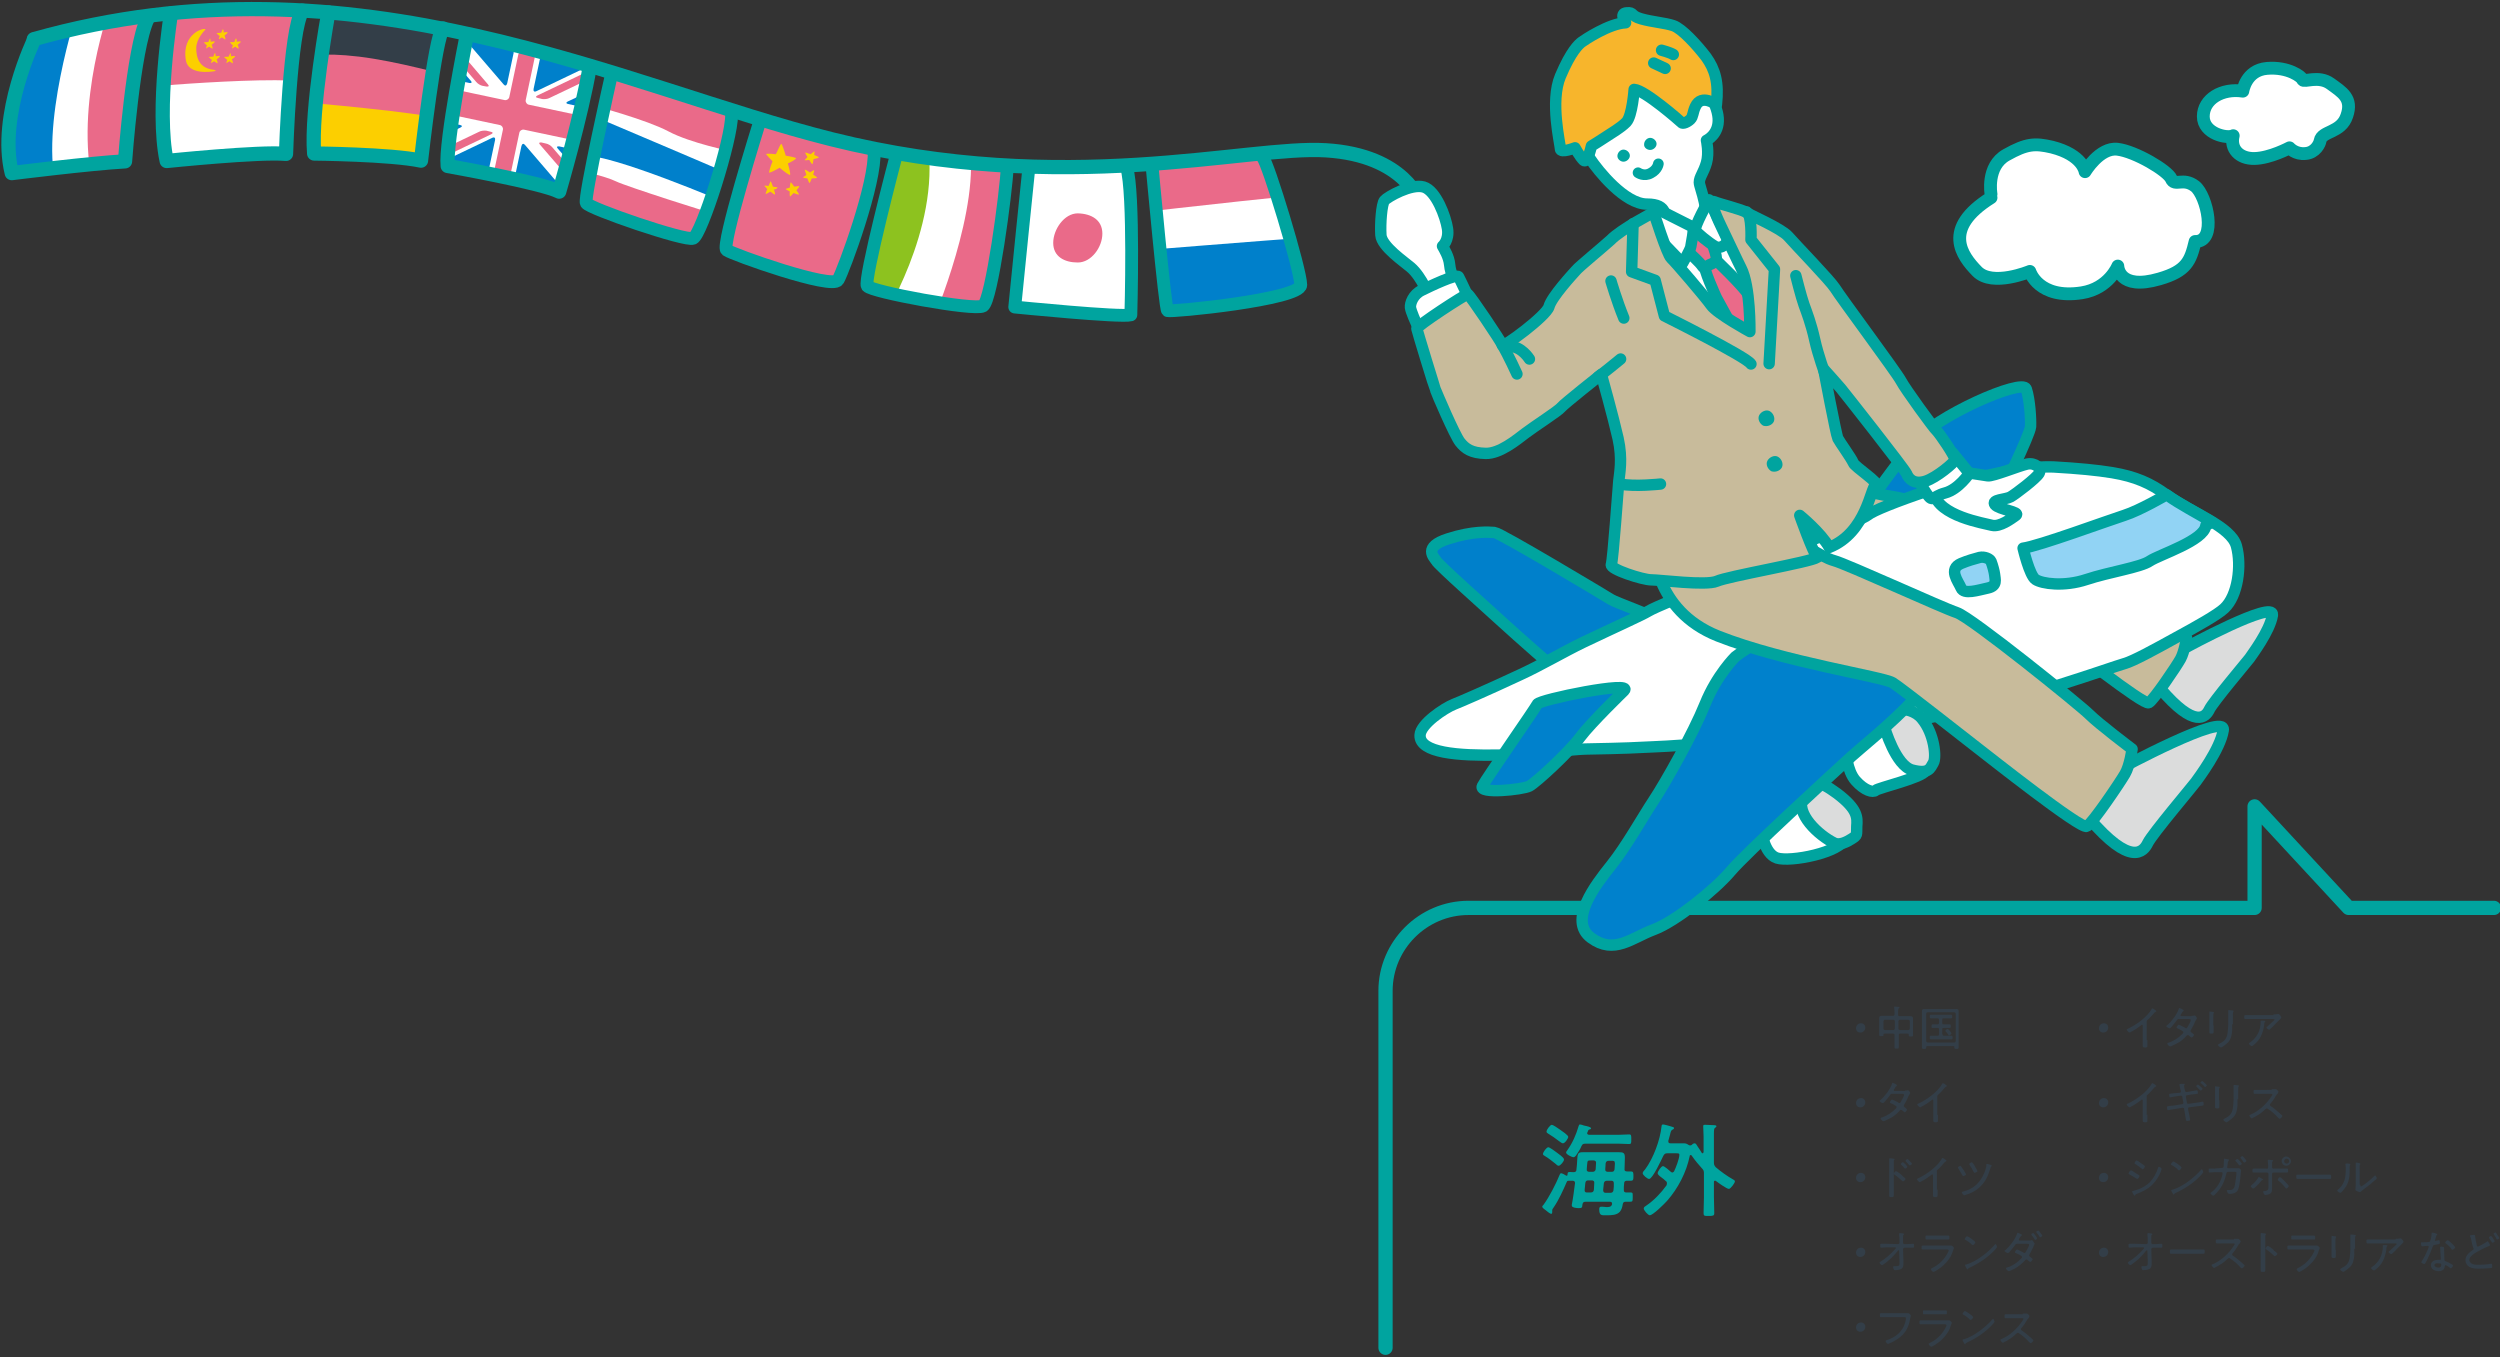 <?xml version="1.0" encoding="utf-8"?>
<!-- Generator: Adobe Illustrator 22.0.1, SVG Export Plug-In . SVG Version: 6.00 Build 0)  -->
<svg version="1.1" id="レイヤー_1" xmlns="http://www.w3.org/2000/svg" xmlns:xlink="http://www.w3.org/1999/xlink" x="0px"
	 y="0px" viewBox="0 0 701.9 381" style="enable-background:new 0 0 701.9 381;" xml:space="preserve">
<rect x="0" y="0" width="701.9" height="381" fill="#333333" stroke="none"/>
<style type="text/css">
	.st0{fill:#FFFFFF;}
	.st1{clip-path:url(#SVGID_2_);}
	.st2{fill:#EA6A89;}
	.st3{fill:#333E48;}
	.st4{fill:#FCCF00;}
	.st5{clip-path:url(#SVGID_4_);}
	.st6{fill:#8DC21F;}
	.st7{fill:none;stroke:#00A49F;stroke-width:3.6;stroke-linecap:round;stroke-linejoin:round;stroke-miterlimit:10;}
	.st8{fill:#EA6A89;stroke:#00A49F;stroke-width:3.6;stroke-linecap:round;stroke-linejoin:round;stroke-miterlimit:10;}
	.st9{clip-path:url(#SVGID_6_);}
	.st10{fill:#0080CB;}
	.st11{clip-path:url(#SVGID_8_);}
	.st12{fill:none;stroke:#00A49F;stroke-width:4;stroke-linecap:round;stroke-linejoin:round;stroke-miterlimit:10;}
	.st13{clip-path:url(#SVGID_10_);}
	.st14{fill:#FFFFFF;stroke:#00A49F;stroke-width:3.6;stroke-linecap:round;stroke-linejoin:round;stroke-miterlimit:10;}
	.st15{clip-path:url(#SVGID_12_);}
	.st16{fill:none;stroke:#00A49F;stroke-width:4;stroke-linecap:round;stroke-miterlimit:10;}
	.st17{fill:#DBDCDC;stroke:#00A49F;stroke-width:3.2;stroke-linecap:round;stroke-linejoin:round;stroke-miterlimit:10;}
	.st18{fill:#C8BB9B;stroke:#00A49F;stroke-width:3.2;stroke-linecap:round;stroke-linejoin:round;stroke-miterlimit:10;}
	.st19{fill:#0081CC;stroke:#00A49F;stroke-width:3.2;stroke-linecap:round;stroke-linejoin:round;stroke-miterlimit:10;}
	.st20{fill:#0080CB;stroke:#00A49F;stroke-width:3.2;stroke-linecap:round;stroke-linejoin:round;stroke-miterlimit:10;}
	.st21{fill:none;stroke:#00A49F;stroke-width:3.2;stroke-linecap:round;stroke-linejoin:round;stroke-miterlimit:10;}
	.st22{fill:#FFFFFF;stroke:#00A49F;stroke-width:3.2;stroke-linecap:round;stroke-linejoin:round;stroke-miterlimit:10;}
	.st23{fill:#FFFFFF;stroke:#00A49F;stroke-width:3.2;stroke-linecap:round;stroke-miterlimit:10;}
	.st24{fill:#F7B52C;stroke:#00A49F;stroke-width:3.2;stroke-linecap:round;stroke-linejoin:round;stroke-miterlimit:10;}
	.st25{fill:#EA6A89;stroke:#00A49F;stroke-width:3.2;stroke-linecap:round;stroke-linejoin:round;stroke-miterlimit:10;}
	.st26{fill:#91D3F4;stroke:#00A49F;stroke-width:3.2;stroke-linecap:round;stroke-linejoin:round;stroke-miterlimit:10;}
	.st27{fill:#333E48;stroke:#00A49F;stroke-width:3.2;stroke-linecap:round;stroke-miterlimit:10;}
	.st28{fill:#00A49F;}
	.st29{fill:none;stroke:#00A49F;stroke-width:3;stroke-linecap:round;stroke-linejoin:round;stroke-miterlimit:10;}
</style>
<g>
	<path class="st0" d="M48,3.8c0,0-4.3,27.1-1.2,41.4c0,0,26.1-2.7,33.5-2c0,0,1.1-35,4.6-40.2"/>
	<path class="st0" d="M171.6,21.3c0,0-7.7,34.2-7,35.7c0.7,1.5,27.8,10.8,30,9.9c2.3-0.9,10.9-27.8,10.8-34.6"/>
	<path class="st0" d="M323.4,46c0,0,3.7,40.7,4.4,41.2c0.7,0.5,37.4-3.1,37.4-7.2c0-4.1-9.3-34.7-10.7-35.8"/>
	<path class="st0" d="M251.5,44.1c0,0-9.1,34.6-8,36.2c1,1.6,30,7,32.5,5.6c2.4-1.4,6.5-32,6.8-39.1"/>
	<path class="st0" d="M92.2,3.5c0,0-5,27.6-4,39.6c0,0,21.6,0.2,30,2c0,0,4-35.3,6.2-37.1"/>
	<g>
		<defs>
			<path id="SVGID_1_" d="M92.2,3.5c0,0-5,27.6-4,39.6c0,0,21.6,0.2,30,2c0,0,4-35.3,6.2-37.1L92.2,3.5z"/>
		</defs>
		<clipPath id="SVGID_2_">
			<use xlink:href="#SVGID_1_"  style="overflow:visible;"/>
		</clipPath>
		<g class="st1">
			<path class="st2" d="M85,29.7l1.8-18.4c0,0,27.9,2.7,38.8,7.7l-2.3,14.3C123.4,33.4,92.4,28.9,85,29.7z"/>
			<path class="st3" d="M86.1,15.9c0,0,3.8-1.3,14.7,0c10.8,1.3,24.9,5.3,24.9,5.3l3.9-17.7L89.1-2.1L86.1,15.9z"/>
			<path class="st4" d="M121.4,49.9l-37.2-2.3l0.9-18.9c0,0,33.8,2.9,38.3,4.7L121.4,49.9z"/>
		</g>
	</g>
	<g>
		<defs>
			<path id="SVGID_3_" d="M251.5,44.1c0,0-9.1,34.6-8,36.2c1,1.6,30,7,32.5,5.6c2.4-1.4,6.5-32,6.8-39.1L251.5,44.1z"/>
		</defs>
		<clipPath id="SVGID_4_">
			<use xlink:href="#SVGID_3_"  style="overflow:visible;"/>
		</clipPath>
		<g class="st5">
			<path class="st2" d="M261.9,90.1c0,0,13.8-32.3,10.1-50.4l11.7,1c2.7,11.7,0.3,8.2-0.7,21.6c-0.8,11.4-6.8,26.4-6.8,26.4
				L261.9,90.1z"/>
			<path class="st6" d="M247.4,90.3c0,0,16.6-25.9,13.1-49.9l-13.9-1.9c-3.3,34.3-2.9,32.8-6.5,44.9C237,94.5,236.6,96.1,247.4,90.3
				z"/>
		</g>
	</g>
	<path class="st7" d="M251.5,44.1c0,0-9.1,34.6-8,36.2c1,1.6,30,7,32.5,5.6c2.4-1.4,6.5-32,6.8-39.1"/>
	<path class="st8" d="M213.1,34.8c0,0-10.7,34.2-9.1,35.4c1.6,1.2,29.7,11.2,31.3,8.4s10.7-27.5,10.1-36.2"/>
	<g>
		<defs>
			<path id="SVGID_5_" d="M171.6,21.3c0,0-7.7,34.2-7,35.7c0.7,1.5,27.8,10.8,30,9.9c2.3-0.9,10.9-27.8,10.8-34.6L171.6,21.3z"/>
		</defs>
		<clipPath id="SVGID_6_">
			<use xlink:href="#SVGID_5_"  style="overflow:visible;"/>
		</clipPath>
		<g class="st9">
			<path class="st2" d="M172,13.9l-4.8,15.9c0,0,14.3,3.8,20.5,7.1s17.7,5.6,17.7,5.6l11-19.6L172,13.9z"/>
			<path class="st10" d="M165.7,32.2c0,0,34.2,14.5,38.5,16.4l-0.2,8.4c0,0-32.3-13.8-40.1-13.3L165.7,32.2z"/>
			<path class="st2" d="M161.8,47.6c0,0,8.3,1.9,11.1,3.3c2.8,1.4,27,9.1,29.2,9.6s-5.3,12.7-5.3,12.7l-37.2-11.8L161.8,47.6z"/>
		</g>
	</g>
	<path class="st7" d="M171.6,21.3c0,0-7.7,34.2-7,35.7c0.7,1.5,27.8,10.8,30,9.9c2.3-0.9,10.9-27.8,10.8-34.6"/>
	<path class="st0" d="M9.6,11.1c0,0-10.3,21.2-6.3,37.5c0,0,22.4-2.8,31.8-3.3c0,0,2.3-31.8,6.3-40"/>
	<g>
		<defs>
			<path id="SVGID_7_" d="M41.3,5.3L9.6,11.1c0,0-10.3,21.2-6.3,37.5c0,0,22.4-2.8,31.8-3.3C35,45.3,37.3,13.5,41.3,5.3z"/>
		</defs>
		<clipPath id="SVGID_8_">
			<use xlink:href="#SVGID_7_"  style="overflow:visible;"/>
		</clipPath>
		<g class="st11">
			<path class="st10" d="M21.8,2.6c0,0-11,33.3-5.7,51.1H4.3c-3.6-11.4-1-8.2-1.2-21.5C3,20.7,7.7,5.3,7.7,5.3L21.8,2.6z"/>
			<path class="st2" d="M31.1,1.2c0,0-10.4,27.9-4.9,51.5h15.1c0.4-34.5,0.1-32.9,2.6-45.3C46.2-3.9,41.4-5.5,31.1,1.2z"/>
		</g>
	</g>
	<path class="st12" d="M9.6,11.1c0,0-10.3,21.2-6.3,37.5c0,0,22.4-2.8,31.8-3.3c0,0,2.3-31.8,6.3-40"/>
	<path class="st2" d="M45.9,24c7.9-0.6,25.2-1.8,35.6-1.4C82.3,14,83.4,5.3,85,3L48,3.8C48,3.8,46.5,13.3,45.9,24z"/>
	<path class="st12" d="M48,3.8c0,0-4.3,27.1-1.2,41.4c0,0,26.1-2.7,33.5-2c0,0,1.1-35,4.6-40.2"/>
	<path class="st12" d="M92.2,3.5c0,0-5,27.6-4,39.6c0,0,21.6,0.2,30,2c0,0,4-35.3,6.2-37.1"/>
	<g>
		<defs>
			<path id="SVGID_9_" d="M130.9,10.7c0,0-5.9,29.4-5.2,35.9c0,0,26.5,4.7,31.3,7.2c0,0,6.3-21.5,8.6-35.2L130.9,10.7z"/>
		</defs>
		<clipPath id="SVGID_10_">
			<use xlink:href="#SVGID_9_"  style="overflow:visible;"/>
		</clipPath>
		<g class="st13">
			<g>
				<g>
					<path class="st0" d="M163.9,53.4c-0.1,0.6-0.7,1-1.3,0.9l-43.6-9.2c-0.6-0.1-1-0.7-0.9-1.3l6.9-32.9c0.1-0.6,0.7-1,1.3-0.9
						l43.6,9.2c0.6,0.1,1,0.7,0.9,1.3L163.9,53.4z"/>
				</g>
				<g>
					<path class="st2" d="M167.8,34.6c0.1-0.6-0.3-1.2-0.9-1.3l-18.4-3.9c-0.6-0.1-1-0.7-0.9-1.3l2.5-11.8c0.1-0.6-0.3-1.2-0.9-1.3
						l-2.4-0.5c-0.6-0.1-1.2,0.3-1.3,0.9l-2.5,11.8c-0.1,0.6-0.7,1-1.3,0.9l-18.4-3.9c-0.6-0.1-1.2,0.3-1.3,0.9l-1,4.8
						c-0.1,0.6,0.3,1.2,0.9,1.3l18.4,3.9c0.6,0.1,1,0.7,0.9,1.3l-2.5,11.8c-0.1,0.6,0.3,1.2,0.9,1.3l2.4,0.5
						c0.6,0.1,1.2-0.3,1.3-0.9l2.5-11.8c0.1-0.6,0.7-1,1.3-0.9l18.4,3.9c0.6,0.1,1.2-0.3,1.3-0.9L167.8,34.6z"/>
				</g>
				<g>
					<path class="st2" d="M125.9,10.7c-0.4-0.5-0.8-0.4-1,0.2l-0.1,0.3c-0.1,0.6,0.1,1.5,0.5,2l8.4,9.8c0.4,0.5,1.2,1,1.8,1.1
						l1.1,0.2c0.6,0.1,0.8-0.2,0.4-0.6L125.9,10.7z"/>
				</g>
				<g>
					<path class="st2" d="M136.6,36.7c-0.6-0.1-1.6,0-2.1,0.3l-15.7,7.5c-0.6,0.3-0.5,0.6,0.1,0.7l1.2,0.3c0.6,0.1,1.6,0,2.1-0.3
						l15.7-7.5c0.6-0.3,0.5-0.6-0.1-0.7L136.6,36.7z"/>
				</g>
				<g>
					<path class="st2" d="M162.9,53.7c0.4,0.5,0.8,0.4,1-0.2l0.1-0.3c0.1-0.6-0.1-1.5-0.5-2l-8.4-9.8c-0.4-0.5-1.2-1-1.8-1.1L152,40
						c-0.6-0.1-0.8,0.2-0.4,0.6L162.9,53.7z"/>
				</g>
				<g>
					<path class="st2" d="M168.7,19c-0.6-0.1-1.6,0-2.1,0.3l-15.7,7.5c-0.6,0.3-0.5,0.6,0.1,0.7l1.2,0.3c0.6,0.1,1.6,0,2.1-0.3
						L170,20c0.6-0.3,0.5-0.6-0.1-0.7L168.7,19z"/>
				</g>
				<g>
					<path class="st10" d="M123,20.3c-0.1,0.6,0.3,1.2,0.9,1.3l7.9,1.7c0.6,0.1,0.8-0.2,0.4-0.6l-7-8.1c-0.4-0.5-0.8-0.4-1,0.3
						L123,20.3z"/>
				</g>
				<g>
					<path class="st10" d="M120,34.3c0.1-0.6,0.7-1,1.3-0.9l7.9,1.7c0.6,0.1,0.6,0.5,0.1,0.7l-9.7,4.6c-0.6,0.3-0.9,0-0.8-0.6
						L120,34.3z"/>
				</g>
				<g>
					<path class="st10" d="M141.4,23.7c0.4,0.5,0.8,0.4,1-0.3l1.8-8.5c0.1-0.6-0.3-1.2-0.9-1.3l-11.8-2.5c-0.6-0.1-0.8,0.2-0.4,0.6
						L141.4,23.7z"/>
				</g>
				<g>
					<path class="st10" d="M138.2,38.7c0.6-0.3,0.9,0,0.8,0.6l-1.8,8.5c-0.1,0.6-0.7,1-1.3,0.9l-11.8-2.5c-0.6-0.1-0.6-0.5-0.1-0.7
						L138.2,38.7z"/>
				</g>
				<g>
					<path class="st10" d="M165.8,44.1c0.1-0.6-0.3-1.2-0.9-1.3l-7.9-1.7c-0.6-0.1-0.8,0.2-0.4,0.6l7,8.1c0.4,0.5,0.8,0.4,1-0.3
						L165.8,44.1z"/>
				</g>
				<g>
					<path class="st10" d="M168.7,30c-0.1,0.6-0.7,1-1.3,0.9l-7.9-1.7c-0.6-0.1-0.6-0.5-0.1-0.7l9.7-4.6c0.6-0.3,0.9,0,0.8,0.6
						L168.7,30z"/>
				</g>
				<g>
					<path class="st10" d="M147.4,40.7c-0.4-0.5-0.8-0.4-1,0.3l-1.8,8.5c-0.1,0.6,0.3,1.2,0.9,1.3l11.8,2.5c0.6,0.1,0.8-0.2,0.4-0.6
						L147.4,40.7z"/>
				</g>
				<g>
					<path class="st10" d="M150.6,25.6c-0.6,0.3-0.9,0-0.8-0.6l1.8-8.5c0.1-0.6,0.7-1,1.3-0.9l11.8,2.5c0.6,0.1,0.6,0.5,0.1,0.7
						L150.6,25.6z"/>
				</g>
			</g>
		</g>
	</g>
	<path class="st12" d="M130.9,10.7c0,0-5.9,29.4-5.2,35.9c0,0,26.5,4.7,31.3,7.2c0,0,6.3-21.5,8.6-35.2"/>
	<path class="st14" d="M288.9,46.8c0,0-3.8,37-4,39.4c0,0,29.9,3,32.6,2.2c0,0,1-34.3-1.2-41.5"/>
	<g>
		<defs>
			<path id="SVGID_11_" d="M354.4,44.3L323.4,46c0,0,3.7,40.7,4.4,41.2c0.7,0.5,37.4-3.1,37.4-7.2C365.1,76,355.8,45.4,354.4,44.3z"
				/>
		</defs>
		<clipPath id="SVGID_12_">
			<use xlink:href="#SVGID_11_"  style="overflow:visible;"/>
		</clipPath>
		<g class="st15">
			<path class="st10" d="M314.4,70.8c0,0,39.4-3.2,56.2-4.4l2.4,12.7c-11.5,6.3-8.6,2.7-23,5.7c-12.3,2.5-29.9,0.6-29.9,0.6
				L314.4,70.8z"/>
			<path class="st2" d="M311.7,60.6c0,0,31.8-3.7,54.7-6l-2.1-15.2c-37.2,6.7-35.5,6.7-49.3,6.5C302.3,45.9,302.3,50.9,311.7,60.6z"
				/>
		</g>
	</g>
	<path class="st16" d="M398.7,56.9c0,0-4-13.3-26.4-14.7c-22.3-1.4-73.2,13.3-138.8-3.1c-58.4-14.6-133.5-53.6-224-28.1"/>
	<path class="st2" d="M309.5,65.6c0,3.8-3.1,8.1-6.9,8.1c-3.8,0-6.9-1.7-6.9-5.5c0-3.8,3.1-8.3,6.9-8.3
		C306.5,60,309.5,61.8,309.5,65.6z"/>
	<g>
		<g>
			<path class="st4" d="M223.5,44.5c0.2-0.2-1.2-0.5-2.9-0.8c-0.5-1.8-1.1-3.3-1.2-3.3c-0.3,0-0.7,1.2-1,1.7
				c-0.1,0.3-0.3,0.7-0.6,1.2c-1.6-0.2-2.8-0.2-2.7,0c0.4,0.5,1.1,1.3,1.8,2c-0.6,1.5-1.1,3-0.9,3.2c1-0.3,1.9-0.9,2.9-1.4
				c1.4,1.2,2.7,2.1,2.9,2c0.2-0.1-0.1-1.5-0.6-3.2C222,45.5,222.9,45.1,223.5,44.5z"/>
		</g>
		<g>
			<g>
				<path class="st4" d="M218.3,52.7c0.1-0.1-0.6-0.2-1.3-0.3c-0.3-0.8-0.5-1.4-0.6-1.5c-0.1,0-0.3,0.5-0.4,0.8
					c-0.1,0.1-0.1,0.3-0.2,0.5c-0.7-0.1-1.3-0.1-1.2,0c0.2,0.2,0.5,0.5,0.8,0.9c-0.3,0.7-0.5,1.3-0.4,1.4c0.4-0.2,0.9-0.4,1.3-0.7
					c0.6,0.5,1.2,0.9,1.3,0.8c0.1,0-0.1-0.7-0.3-1.4C217.7,53.2,218.1,53,218.3,52.7z"/>
			</g>
			<g>
				<path class="st4" d="M224.4,52.3c0.1-0.1-0.6,0-1.4,0.1c-0.5-0.7-0.9-1.2-1-1.2c-0.1,0-0.1,0.6-0.2,0.9c0,0.1,0,0.3-0.1,0.6
					c-0.7,0.2-1.2,0.3-1.1,0.4c0.2,0.2,0.6,0.4,1.1,0.6c0,0.7,0,1.4,0.1,1.5c0.4-0.3,0.7-0.7,1-1c0.8,0.3,1.4,0.5,1.5,0.4
					c0.1-0.1-0.3-0.6-0.7-1.2C224,52.9,224.3,52.7,224.4,52.3z"/>
			</g>
			<g>
				<path class="st4" d="M228.6,47.8c0-0.1-0.6,0.2-1.2,0.6c-0.7-0.4-1.3-0.8-1.4-0.8c-0.1,0.1,0.1,0.6,0.2,0.9
					c0,0.1,0.1,0.3,0.2,0.6c-0.6,0.4-1,0.7-0.9,0.8c0.3,0.1,0.7,0.1,1.2,0.2c0.2,0.7,0.5,1.3,0.6,1.3c0.3-0.4,0.4-0.9,0.6-1.3
					c0.8,0,1.5-0.1,1.5-0.2c0-0.1-0.5-0.5-1.1-0.9C228.4,48.6,228.6,48.2,228.6,47.8z"/>
			</g>
			<g>
				<path class="st4" d="M228.7,42.5c0-0.1-0.5,0.3-1.1,0.8c-0.8-0.3-1.4-0.5-1.5-0.5c-0.1,0.1,0.2,0.6,0.3,0.8
					c0.1,0.1,0.2,0.3,0.3,0.5c-0.5,0.5-0.9,0.9-0.7,0.9c0.3,0,0.7,0,1.2-0.1c0.4,0.6,0.7,1.2,0.9,1.2c0.2-0.4,0.2-0.9,0.3-1.4
					c0.8-0.2,1.5-0.4,1.5-0.5c0-0.1-0.6-0.4-1.3-0.7C228.6,43.3,228.7,42.9,228.7,42.5z"/>
			</g>
		</g>
	</g>
	<g>
		<g>
			<g>
				<path class="st4" d="M62.6,8.2c0-0.1-0.3,0.4-0.5,1c-0.7,0-1.2,0.1-1.3,0.1c0,0.1,0.4,0.4,0.5,0.5c0.1,0.1,0.2,0.2,0.4,0.3
					c-0.2,0.5-0.3,1-0.2,0.9c0.2-0.1,0.5-0.3,0.8-0.5c0.5,0.3,0.9,0.6,1,0.6c0-0.4-0.1-0.8-0.3-1.1c0.5-0.4,1-0.8,0.9-0.9
					c0-0.1-0.5-0.1-1.2,0C62.9,8.8,62.8,8.5,62.6,8.2z"/>
			</g>
			<g>
				<path class="st4" d="M59,10.8c0-0.1-0.3,0.4-0.5,1c-0.7,0-1.2,0.1-1.3,0.1c0,0.1,0.4,0.3,0.5,0.5c0.1,0.1,0.2,0.2,0.4,0.3
					c-0.2,0.5-0.3,1-0.2,0.9c0.2-0.1,0.5-0.3,0.8-0.5c0.5,0.3,0.9,0.6,1,0.6c0-0.4-0.1-0.8-0.3-1.1c0.5-0.4,1-0.8,0.9-0.9
					c0-0.1-0.5-0.1-1.2,0C59.2,11.4,59.1,11.1,59,10.8z"/>
			</g>
			<g>
				<path class="st4" d="M66.3,10.8c-0.1-0.1-0.3,0.4-0.5,1c-0.7,0-1.2,0.1-1.3,0.1c0,0.1,0.4,0.3,0.5,0.5c0.1,0.1,0.2,0.2,0.4,0.3
					c-0.2,0.5-0.3,1-0.2,0.9c0.2-0.1,0.5-0.3,0.8-0.5c0.5,0.3,0.9,0.6,1,0.6c0-0.4-0.1-0.8-0.3-1.1c0.5-0.4,1-0.8,0.9-0.9
					c0-0.1-0.5-0.1-1.2,0C66.5,11.4,66.5,11.1,66.3,10.8z"/>
			</g>
			<g>
				<path class="st4" d="M60.4,14.9c-0.1-0.1-0.3,0.4-0.5,1c-0.7,0-1.2,0.1-1.3,0.1c0,0.1,0.4,0.3,0.5,0.5c0.1,0.1,0.2,0.2,0.4,0.3
					c-0.2,0.5-0.3,1-0.2,0.9c0.2-0.1,0.5-0.3,0.8-0.5c0.5,0.3,0.9,0.6,1,0.6c0-0.4-0.1-0.8-0.3-1.1c0.5-0.4,1-0.8,0.9-0.9
					c0-0.1-0.5-0.1-1.2,0C60.6,15.5,60.5,15.1,60.4,14.9z"/>
			</g>
			<g>
				<path class="st4" d="M64.7,14.9c0-0.1-0.3,0.4-0.5,1c-0.7,0-1.2,0.1-1.3,0.1c0,0.1,0.4,0.3,0.5,0.5c0.1,0.1,0.2,0.2,0.4,0.3
					c-0.2,0.5-0.3,1-0.2,0.9c0.2-0.1,0.5-0.3,0.8-0.5c0.5,0.3,0.9,0.6,1,0.6c0-0.4-0.1-0.8-0.3-1.1c0.5-0.4,1-0.8,0.9-0.9
					c0-0.1-0.5-0.1-1.2,0C64.9,15.5,64.8,15.1,64.7,14.9z"/>
			</g>
		</g>
		<path class="st4" d="M57.6,8.4c0,0-2.5,2.4-2.5,5.1c0,2.7,0.8,5.7,5,6.1c0,0,1,0.3,0,0.4c-1,0.2-7.2,1-7.9-3
			c-0.7-4,0.8-6.3,2.2-7.5C55.8,8.2,58.1,7.8,57.6,8.4z"/>
	</g>
</g>
<path class="st7" d="M323.4,46c0,0,3.7,40.7,4.4,41.2c0.7,0.5,37.4-3.1,37.4-7.2c0-4.1-9.3-34.7-10.7-35.8"/>
<path class="st12" d="M389,378.4V278.2c0-12.8,10.5-23.3,23.3-23.3H633v-28.5l26.4,28.5h40.8"/>
<path class="st17" d="M613.5,181.9c0,0,25.2-13.7,24.5-9.2c-0.7,4.5-5.9,11.3-6.4,12.1c-0.6,0.8-10.3,12.3-11.3,14.4
	c-1,2.1-4,5.6-13.8-5.9C596.8,181.9,613.5,181.9,613.5,181.9z"/>
<path class="st18" d="M557.7,163.6c2.2,1.4,17.3,13.4,19.9,15.3c2.5,2,24.3,19.2,25.7,18.4c1.4-0.8,7.8-10.3,8.9-12.3
	c1.1-2,1.7-5.9,1.7-5.9s-3.4-2.1-5.7-4.3"/>
<path class="st19" d="M515.6,153.7c0,0,15.4-21.7,21.6-29.3c6.2-7.6,30.7-18.3,31.7-15.2c1,3.1,1.3,8.4,1.2,10.6
	c-0.2,2.3-8.2,18.7-8.2,18.7"/>
<path class="st18" d="M516.6,135.9c0,0,7.7,2.5,14.7,3.5s26,8.7,26,8.7s-26.3,13.3-28,14.7c-1.7,1.3-29.7,5.7-29.7,5.7l-16.9-22.7
	l9-14.5l14.3-10.2L516.6,135.9z"/>
<path class="st20" d="M437.5,188.6c0,0-11.8-10.3-15.8-14s-17.9-16-18.5-17.2c-0.6-1-3.8-3.8,3.3-6.1s11.5-1.9,13.1-1.8
	c1.6,0.1,31.1,17.8,32.7,18.8s11.8,4.5,12,5.3"/>
<g>
	<path class="st0" d="M398.7,206.4c0.1-3.1,6.8-7.6,9.6-8.7c1.1-0.4,9-3.8,18.4-8.2c5.9-2.7,12.1-6.4,17.9-9.2
		c8.8-4.2,16.4-7.6,18.2-8.7c1.8-1.1,10.4-4.6,20.7-8.9c6.7-2.8,13.9-6.3,20.6-9.1c10.7-4.5,19.5-8.2,20.5-9.1c1.1-1,8-3.8,16.7-6.7
		c5.3-1.8,11.4-3.2,17.4-4.5c6.4-1.4,12.6-2.4,17.8-2.2c7,0.4,12.2,0.9,16.5,1.6c6.6,1.1,10.8,3,15.2,6.2
		c7.3,5.2,18.2,8.9,19.7,14.4s0.4,14-3.4,17.5c-1.9,1.8-7.8,5.1-13.7,8.3c-5.8,3.2-11.8,6.5-14.3,7.2c-2.1,0.6-8.8,3-18.7,6.1
		c-5.4,1.7-11.8,3.4-19,5.2c-5.9,1.5-12.4,3-19.2,4.3c-6.2,1.2-12.7,2.3-19.5,3.2c-6.6,0.8-12.9,1.6-18.7,2.2
		c-6.8,0.7-13.1,0.7-18.8,1.1c-7.2,0.6-13.5,1.1-18.8,1.3c-9.2,0.5-15.7,0.5-18.8,0.6c-3.7,0.1-14.1,1.5-24.2,1.7
		C409.3,212.2,398.5,211.4,398.7,206.4z"/>
	<path class="st21" d="M398.7,206.4c0.1-3.1,6.8-7.6,9.6-8.7c1.1-0.4,9-3.8,18.4-8.2c5.9-2.7,12.1-6.4,17.9-9.2
		c8.8-4.2,16.4-7.6,18.2-8.7c1.8-1.1,10.4-4.6,20.7-8.9c6.7-2.8,13.9-6.3,20.6-9.1c10.7-4.5,19.5-8.2,20.5-9.1c1.1-1,8-3.8,16.7-6.7
		c5.3-1.8,11.4-3.2,17.4-4.5c6.4-1.4,12.6-2.4,17.8-2.2c7,0.4,12.2,0.9,16.5,1.6c6.6,1.1,10.8,3,15.2,6.2
		c7.3,5.2,18.2,8.9,19.7,14.4s0.4,14-3.4,17.5c-1.9,1.8-7.8,5.1-13.7,8.3c-5.8,3.2-11.8,6.5-14.3,7.2c-2.1,0.6-8.8,3-18.7,6.1
		c-5.4,1.7-11.8,3.4-19,5.2c-5.9,1.5-12.4,3-19.2,4.3c-6.2,1.2-12.7,2.3-19.5,3.2c-6.6,0.8-12.9,1.6-18.7,2.2
		c-6.8,0.7-13.1,0.7-18.8,1.1c-7.2,0.6-13.5,1.1-18.8,1.3c-9.2,0.5-15.7,0.5-18.8,0.6c-3.7,0.1-14.1,1.5-24.2,1.7
		C409.3,212.2,398.5,211.4,398.7,206.4z"/>
</g>
<path class="st22" d="M518.2,210.7c0,0,0.3,5.7,2.8,8.5s4.9,3.4,5.6,2.7c0.7-0.7,13.2-3.6,14-5.5c0.8-1.9-10.3-16.6-10.3-16.6"/>
<path class="st22" d="M494.4,232.1c0,0.8,0.8,7.6,4.5,8.8c3.7,1.2,18-1.5,19.3-5.7c1.3-4.2-4.3-15.5-10.8-14.8"/>
<path class="st17" d="M529.1,204.2c0,0,3.1,10.8,7.8,12s5-0.5,5.9-2c0.9-1.5,0.3-8.2-3.2-12.4C536.2,197.5,526.9,198.4,529.1,204.2z
	"/>
<path class="st17" d="M519.9,235.5c-1.4,0.9-3.4,1.9-4.9,1.2c-4.3-2.1-11.2-8.3-8.7-13.1s4.3-4.6,9.5-0.8c5.8,4.4,5.7,6.7,5.5,9.2
	C521.2,234.5,521.6,234.4,519.9,235.5z"/>
<path class="st19" d="M487.2,184.4c0,0-5.2,5.1-8.5,13.3c-3.3,8.2-11.1,22-14.4,27c-3.3,5-7.6,12.8-12,18.3s-12.1,15.5-5.6,20.3
	s11.4,0,17.6-2.3c6.2-2.3,17.3-11.3,21.6-16.4c4.3-5.1,28.5-27.3,34-32.3c5.5-5,32.6-25.7,25.4-35.3
	C538.1,167.3,503.2,171.9,487.2,184.4z"/>
<path class="st23" d="M549.8,132.3c0,0,6.8,1.1,8.3,1.3c1.4,0.2,8.7-2.8,11-3.3s4.2,1.2,3.4,2.6s-6.6,5.8-8,6.6
	c-1.4,0.8-5.5,0.7-4.4,2.2c1.1,1.4,7.3,2,5.9,3c-1.4,1-4.5,3.3-6.7,2.8c-2.2-0.6-15.1-2.6-16.3-9.1S548.2,132,549.8,132.3z"/>
<path class="st22" d="M409.8,83.7c0,0-2.7-7.2-2.8-9.4c-0.2-2.2-1.5-4.3-2-5.2c0,0,1.9-1.6,1.4-4.9s-3.2-10.7-6.7-11.7
	c-3.5-1-10.2,2.8-11,3.8c-0.8,1-1.2,6.5-1,9.7c0.2,3.2,6.7,7.6,8.3,9c1.7,1.4,3.1,3.8,3.7,4.9c0.5,1.1,1,7.9,3.2,8.3
	S410.6,86.1,409.8,83.7z"/>
<path class="st17" d="M594.9,216c0,0,30.2-16.3,29.3-11c-0.8,5.3-7,13.5-7.7,14.5c-0.7,1-12.3,14.7-13.5,17.2
	c-1.2,2.5-4.8,6.7-16.5-7C574.9,216,594.9,216,594.9,216z"/>
<path class="st22" d="M548.2,127.1l4.7,5.8c0,0-3,4.5-6.8,5.5s-3.3,3-5.3,0c-2-3-3.3-5.5-3.3-5.5L548.2,127.1z"/>
<path class="st18" d="M464.3,153.6c0,0-0.3,17.7,18.1,25c18.5,7.3,46.3,11.4,49,13.1c2.7,1.7,20.8,16,23.8,18.3s29.1,23,30.7,22
	c1.7-1,9.3-12.3,10.7-14.7s2-7,2-7s-9.3-7-12-9.7c-2.7-2.7-33.2-27.3-37.2-28.6s-30.8-13.6-34.5-14.6c-3.7-1-10.8-6.1-10.8-6.1"/>
<polygon class="st22" points="477.2,96.7 460.6,70.3 475.2,63.7 496.9,68.5 496.9,93.8 "/>
<path class="st22" d="M397.7,90.9c0,0-1.6-3.5-1.7-4.6c-0.1-1.1,0.7-3.6,3.2-4.8c2.4-1.2,9.8-4.7,10.3-3.8s3.3,6.9,3.3,6.9"/>
<path class="st22" d="M444.9,34c0,0-0.8,7,1.5,10.5c2.3,3.5,9.8,12.8,16,12.8c6.2,0,4.8,3.7,5.6,5.4c0.8,1.7,7.3,5.5,9.9,1.5
	c2.7-4.1-0.8-11.5-0.8-13s1.2-2.7,2-5.5s0-6.3,0-6.3s3.6-1.6,3.3-6.2c-0.3-4.7-4.8-10.5-5.3-11.3c-0.5-0.8-24.5-6.5-24.5-6.5
	L444.9,34z"/>
<path class="st24" d="M458.8,25.1c0,0-0.5,7.4-2.2,9.2c-1.7,1.7-4.1,3-5.4,3.9c-1.3,0.9-4.4,2.8-4.4,2.8s-1.1,5.1-2.2,4
	c-1.1-1.1-2.4-3.5-2.4-3.5s-4.1,1.6-4.1,0.3c0-1.3-3-13.3,0-20.4c3-7.1,5.2-9,6-9.6c0.8-0.6,7.7-5.2,12.3-5.4c0,0-1.9-2.7,0.3-2.8
	c2.2-0.2,0.9,0.8,4.1,1.7c3.2,0.9,6.6,1.1,9,1.9c2.4,0.8,6.6,5.4,9.2,8.8c2.5,3.5,3.6,7.1,2.9,13.4c0,0-4.2-3.2-5.9,0.5
	c-0.8,1.7-0.6,2.8-1.4,3.6c-0.8,0.8-2.2,1.4-2.5,0.9C471.7,34,461.8,25.3,458.8,25.1z"/>
<g>
	<path class="st25" d="M481.9,83.6c0,0-3.9-8.4-3.4-9.8c0.5-1.4,1.4-2.2,2.2-1.7c0.8,0.5,9.1,8.7,9.9,10.3
		c0.8,1.5,3.7,12.8,2.5,13.4c-1.2,0.5-3,2.5-4.1,0.8C488,94.8,481.9,83.6,481.9,83.6z"/>
	<path class="st25" d="M480,74.3c-0.7,0.3-1.6,1.3-2.1,0.4c-0.5-0.9-3.6-3.7-3.6-3.7s-1.1-4.6,0.7-5.1c1.8-0.5,3.6-1.2,4.4-0.2
		c0.8,1,3,6.7,2.4,7.4C481.3,73.9,480,74.3,480,74.3z"/>
</g>
<path class="st22" d="M465.1,58.6c0,0,9.5,4.8,10.1,5.1c0.6,0.3-0.4,4.8-0.5,5.6c-0.1,0.8-2.3,4.6-2.3,4.6s-7.9-8.3-9.3-9.4
	C461.9,63.4,463.8,59.9,465.1,58.6z"/>
<path class="st22" d="M479.8,56.1c0,0-4.3,7.7-3.8,8.6c0.5,0.8,3.7,3.4,5.4,4.4c1.8,1.1,3.8-0.8,3.6-2
	C484.7,65.9,479.8,56.1,479.8,56.1z"/>
<path class="st18" d="M464.3,59.6c0,0,3.7,11.8,4.9,12.9c1.2,1.1,9.5,10.8,11.2,13.2c1.7,2.4,10.9,7.4,10.9,7.4s0.2-12.7-2.5-17.9
	c-0.5-0.9-5-10.5-5.5-11.5c-0.5-1-3.7-7.8-2.1-7.1s7.9,2.2,9,3c1.2,0.8,9.8,4.5,11.8,6.7c2,2.3,11.8,12.4,13.2,14.6
	c1.3,2.2,17.3,23.7,18.5,26c1.2,2.3,9.2,13.3,10,14c0.8,0.7,5.3,7.3,5.2,8.2c-0.2,0.8-5.2,5-8.3,6c-3.2,1-4.7-0.6-5.3-2.1
	c-0.7-1.5-17.5-22.8-18.5-24c-1-1.2-4.8-5.4-4.8-5.4s3.5,18.5,4,19.5s3.9,5.7,4.3,6.8c0.4,1.2,7.7,5.8,6.3,6.3s-2.5,13.3-13,17.5
	c-2.4-4.2-8.3-9-8.3-9s3.7,10.4,4.9,11.8c-1.8,1.3-25.2,5.3-28.2,6.7c-3,1.3-16-0.4-18.4-0.4c-2.4,0-11.7-3-11.2-4.3
	s1.9-21.5,2.1-23.5c0.2-2,1.1-6.1-0.2-11.9c-1.3-5.8-4.7-18-4.7-18s-10.5,8.3-11.3,9.3c-0.8,1-7.5,5.3-10,7.2s-7.2,5.8-11.2,5.7
	s-5.7-1.3-7.2-3.2s-6.7-14.1-6.8-14.5c-0.2-0.3-5.2-16.7-5.3-17.3c-0.2-0.7,13.8-9.8,14.3-9.7s9.5,13.5,9.7,14.3
	c0.2,0.8,12.4-8.2,13.1-10.8c0.7-2.7,6.7-9.2,7.6-10.2c0.8-1,7.4-6.4,9.7-8.5C455.2,64.3,464.3,59.6,464.3,59.6z"/>
<path class="st21" d="M425.9,105c0,0-2.4-5.3-4.2-8.3"/>
<path class="st21" d="M429.4,100.8c0,0-2.3-3.7-5.6-3.5"/>
<path class="st21" d="M452.3,78.9c0,0,1.6,5.5,3.6,10.4"/>
<path class="st21" d="M490.4,59.5c1.5,0.9,1.2,7.8,1.2,7.8l6.6,8.3c0,0-1.4,24.7-1.5,26.5"/>
<path class="st21" d="M504.2,77.4c0,0,1.5,6,2.3,8.2s2,5.3,3,9.8s2.9,9.6,2.9,9.6"/>
<path class="st21" d="M466.2,135.9c0,0-7.3,0.8-11.3,0"/>
<path class="st21" d="M458.5,62.8l-0.4,13.5l6.6,2.4l2.6,10c0,0,23.1,11.5,24.3,13.5"/>
<path class="st21" d="M455,100.8c0,0-5.1,4.2-6.3,5"/>
<path class="st19" d="M456,193.9c0,0-9.3,9-12.3,13c-2.9,4-12.4,12.8-14.3,13.8c-1.9,1-14.4,2.3-13.2,0s14.8-21.7,15.4-23
	C432.2,196.4,458.9,191,456,193.9z"/>
<path class="st26" d="M568,153.9c0,0,1.8,7.7,3.5,8.8c1.8,1.2,8,2.1,14.3,0c6.3-2.1,15.2-3.4,17.8-5.2c2.7-1.8,15.2-5.7,15.7-9.9
	c0,0,0.8-0.4,1.6-1.1c-3.9-2.4-8.7-4.8-12.6-7.6c0,0-7.5,4.4-11.9,5.8C592,146.1,572.2,153.4,568,153.9z"/>
<path class="st26" d="M559,157.6c0.5,1.3,0.9,2.9,1,3.7c0.1,1.3,0.9,3.2-1.9,3.8c-2.8,0.6-6.7,1.9-7.5,0c-0.8-1.9-3.7-5.3,0-6.9
	c1.9-0.8,3.7-1.3,5.2-1.7C557.2,156.2,558.7,156.9,559,157.6z"/>
<g>
	<path class="st27" d="M466.5,14.1c0,0,2.3,0.6,3.3,1.2"/>
	<line class="st27" x1="464.3" y1="17.7" x2="467.5" y2="19.2"/>
</g>
<path class="st28" d="M454.1,43.8c0-0.9,0.8-1.8,1.7-1.8c0.9,0,1.8,0.8,1.8,1.7c0,0.9-0.9,1.7-1.8,1.7
	C455,45.4,454.1,44.7,454.1,43.8z"/>
<path class="st28" d="M461.6,40.5c0-0.9,0.8-1.8,1.7-1.8c0.9,0,1.8,0.8,1.8,1.7c0,0.9-0.9,1.7-1.8,1.7
	C462.4,42.1,461.5,41.4,461.6,40.5z"/>
<path class="st29" d="M459.9,48.5c0,0,1.7,1.2,3.6,0.1c1.9-1,2.1-2.6,2.1-2.6"/>
<g>
	<path class="st28" d="M493.9,116.6c0.5-1,1.9-1.7,2.9-1.2c1,0.5,1.7,1.9,1.2,3c-0.5,1-1.9,1.5-3,1.1
		C494,118.9,493.4,117.6,493.9,116.6z"/>
	<path class="st28" d="M496.2,129.4c0.5-1,1.9-1.7,2.9-1.2c1,0.5,1.7,1.9,1.2,3c-0.5,1-1.9,1.5-3,1.1
		C496.3,131.7,495.7,130.4,496.2,129.4z"/>
</g>
<path class="st14" d="M559,54.5c0,0-1.4-7.8,4.3-11c5.7-3.2,8-3.3,12.8-2.2c8.7,2.2,9.3,6.9,9.3,6.9s4.1-6.9,9.1-6.3
	c5,0.6,14.1,6,15.1,8.3c1,2.3,3.3-0.5,6.7,2.1c3.3,2.6,6.3,15.7,0,15.5c-1.3,5.5-2.4,8.3-10,10.5c-11.6,3.4-11.7-3.6-11.7-3.6
	s-2.5,6.3-10.1,7.5c-12.2,1.9-14.6-6-14.6-6s-10.5,4.4-14.8,0c-4.3-4.4-10-12,3.9-20.7"/>
<path class="st14" d="M629.7,25.6c0,0,0.8-5.9,6.8-6.4s9.8,2.4,10,3.2c0.3,0.8,4.5-1.3,7.8,1.1s6.3,4.1,4.6,9c-1.6,4.9-7,4.2-7.5,7
	c-0.1,0.8-1.3,3.4-4.1,3.6c-2.9,0.3-4.5-1.6-4.5-1.6s-5.4,2.9-9.8,3c-4.4,0.1-6.9-2.8-6-6.4c-1.6,0.9-8.4-0.5-8.4-5.4
	S623.9,24.7,629.7,25.6z"/>
<g>
	<g>
		<path class="st3" d="M523.7,288.5c0,0.7-0.5,1.4-1.4,1.4c-0.7,0-1.2-0.5-1.2-1.2c0-0.7,0.5-1.4,1.4-1.4
			C523.2,287.3,523.7,287.8,523.7,288.5z"/>
		<path class="st3" d="M523.7,309.5c0,0.7-0.5,1.4-1.4,1.4c-0.7,0-1.2-0.5-1.2-1.2c0-0.7,0.5-1.4,1.4-1.4
			C523.2,308.3,523.7,308.8,523.7,309.5z"/>
		<path class="st3" d="M523.7,330.5c0,0.7-0.5,1.4-1.4,1.4c-0.7,0-1.2-0.5-1.2-1.2c0-0.7,0.5-1.4,1.4-1.4
			C523.2,329.3,523.7,329.8,523.7,330.5z"/>
		<path class="st3" d="M523.7,351.5c0,0.7-0.5,1.4-1.4,1.4c-0.7,0-1.2-0.5-1.2-1.2c0-0.7,0.5-1.4,1.4-1.4
			C523.2,350.3,523.7,350.8,523.7,351.5z"/>
		<path class="st3" d="M523.7,372.5c0,0.7-0.5,1.4-1.4,1.4c-0.7,0-1.2-0.5-1.2-1.2c0-0.7,0.5-1.4,1.4-1.4
			C523.2,371.3,523.7,371.8,523.7,372.5z"/>
	</g>
	<g>
		<path class="st3" d="M591.9,288.5c0,0.7-0.5,1.4-1.4,1.4c-0.7,0-1.2-0.5-1.2-1.2c0-0.7,0.5-1.4,1.4-1.4
			C591.4,287.3,591.9,287.8,591.9,288.5z"/>
		<path class="st3" d="M591.9,309.5c0,0.7-0.5,1.4-1.4,1.4c-0.7,0-1.2-0.5-1.2-1.2c0-0.7,0.5-1.4,1.4-1.4
			C591.4,308.3,591.9,308.8,591.9,309.5z"/>
		<path class="st3" d="M591.9,330.5c0,0.7-0.5,1.4-1.4,1.4c-0.7,0-1.2-0.5-1.2-1.2c0-0.7,0.5-1.4,1.4-1.4
			C591.4,329.3,591.9,329.8,591.9,330.5z"/>
		<path class="st3" d="M591.9,351.5c0,0.7-0.5,1.4-1.4,1.4c-0.7,0-1.2-0.5-1.2-1.2c0-0.7,0.5-1.4,1.4-1.4
			C591.4,350.3,591.9,350.8,591.9,351.5z"/>
	</g>
	<g>
		<path class="st3" d="M533.5,290.2c-0.3,0-0.4,0.1-0.4,0.4v1.5c0,0.6,0,1.3,0,1.9c0,0.4-0.1,0.4-0.6,0.4c-0.4,0-0.6,0-0.6-0.4
			c0-0.7,0-1.3,0-1.9v-1.5c0-0.3-0.1-0.4-0.4-0.4h-2.4c-0.2,0-0.3,0.1-0.3,0.2c0,0.1,0,0.2,0,0.2c0,0.3-0.1,0.3-0.6,0.3
			c-0.4,0-0.6,0-0.6-0.3c0-0.3,0-0.6,0-0.9v-3.1c0-0.3,0-0.5,0-0.8c0-0.5,0.3-0.6,0.8-0.6c0.4,0,0.8,0,1.2,0h1.9
			c0.2,0,0.4-0.1,0.4-0.4v-0.7c0-0.4,0-0.8-0.1-1.2c0,0,0-0.1,0-0.1c0-0.2,0.1-0.2,0.2-0.2c0.2,0,0.7,0.1,1,0.1c0.1,0,0.3,0,0.3,0.2
			c0,0.1-0.1,0.1-0.2,0.2c-0.1,0.1-0.2,0.3-0.2,0.7v1.1c0,0.2,0.1,0.4,0.4,0.4h1.9c0.4,0,0.8,0,1.1,0c0.4,0,0.8,0.1,0.8,0.6
			c0,0.3,0,0.5,0,0.8v3.1c0,0.3,0,0.6,0,0.9c0,0.3-0.1,0.3-0.6,0.3c-0.5,0-0.6,0-0.6-0.3v-0.2c0-0.2-0.1-0.3-0.3-0.3H533.5z
			 M532,286.7c0-0.2-0.1-0.3-0.4-0.4h-2.4c-0.2,0-0.3,0.1-0.4,0.4v2.1c0,0.2,0.1,0.3,0.4,0.4h2.4c0.2,0,0.3-0.1,0.4-0.4V286.7z
			 M536.2,286.7c0-0.2-0.1-0.3-0.4-0.4h-2.4c-0.2,0-0.3,0.1-0.4,0.4v2.1c0,0.2,0.1,0.3,0.4,0.4h2.4c0.2,0,0.3-0.1,0.4-0.4V286.7z"/>
		<path class="st3" d="M541.1,293.7c-0.2,0-0.3,0.1-0.3,0.2v0.2c0,0.3-0.1,0.4-0.6,0.4c-0.4,0-0.6-0.1-0.6-0.4c0-0.5,0-1,0-1.5v-7.5
			c0-0.4,0-0.8,0-1.2c0-0.5,0.2-0.6,0.7-0.6c0.4,0,0.8,0,1.2,0h6.5c0.4,0,0.8,0,1.2,0c0.5,0,0.7,0.1,0.7,0.6c0,0.4,0,0.8,0,1.2v7.5
			c0,0.5,0,1,0,1.5c0,0.3-0.1,0.4-0.6,0.4c-0.5,0-0.6-0.1-0.6-0.4c0-0.1,0-0.1,0-0.2c0-0.2-0.1-0.2-0.3-0.2H541.1z M549.1,284.6
			c0-0.2-0.1-0.3-0.4-0.4h-7.5c-0.2,0-0.4,0.1-0.4,0.4v7.7c0,0.2,0.1,0.3,0.4,0.4h7.5c0.2,0,0.3-0.1,0.4-0.4V284.6z M545.4,290.4
			c0,0.2,0.1,0.4,0.4,0.4h0.7c0.5,0,1,0,1.4,0c0.3,0,0.3,0.2,0.3,0.5c0,0.3,0,0.5-0.3,0.5c-0.5,0-1,0-1.4,0h-3c-0.5,0-1,0-1.4,0
			c-0.3,0-0.3-0.2-0.3-0.5c0-0.3,0-0.5,0.3-0.5c0.5,0,1,0,1.4,0h0.5c0.2,0,0.4-0.1,0.4-0.4v-1.4c0-0.3-0.1-0.4-0.4-0.4h-0.2
			c-0.4,0-0.8,0-1.2,0c-0.3,0-0.3-0.1-0.3-0.5c0-0.3,0-0.5,0.3-0.5c0.4,0,0.8,0,1.2,0h0.2c0.2,0,0.4-0.1,0.4-0.4v-0.9
			c0-0.2-0.1-0.4-0.4-0.4h-0.5c-0.5,0-0.9,0-1.4,0c-0.3,0-0.3-0.2-0.3-0.5c0-0.3,0-0.5,0.3-0.5c0.5,0,0.9,0,1.4,0h2.9
			c0.5,0,0.9,0,1.4,0c0.3,0,0.3,0.2,0.3,0.5c0,0.3,0,0.5-0.3,0.5c-0.5,0-0.9,0-1.4,0h-0.7c-0.3,0-0.4,0.1-0.4,0.4v0.9
			c0,0.3,0.1,0.4,0.4,0.4h0.4c0.4,0,0.8,0,1.3,0c0.3,0,0.3,0.2,0.3,0.5c0,0.3,0,0.5-0.3,0.5c-0.4,0-0.8,0-1.3,0h-0.4
			c-0.3,0-0.4,0.1-0.4,0.4V290.4z M547.2,290.7c-0.1,0-0.2-0.1-0.2-0.2c-0.2-0.3-0.5-0.7-0.7-0.9c-0.1-0.1-0.1-0.1-0.1-0.2
			c0-0.2,0.4-0.5,0.6-0.5c0.2,0,0.5,0.4,0.6,0.5c0.1,0.1,0.5,0.6,0.5,0.7C547.8,290.4,547.4,290.7,547.2,290.7z"/>
		<path class="st3" d="M534.8,306.2c0.3,0,0.6,0,0.8-0.1c0,0,0.1,0,0.1,0c0.2,0,0.6,0.6,0.6,0.8c0,0.1,0,0.1-0.1,0.2
			c-0.2,0.3-0.2,0.4-0.4,0.7c-0.3,0.8-0.8,1.7-1.2,2.4c-0.1,0.1-0.1,0.2-0.1,0.3c0,0.2,0.2,0.3,0.3,0.4c0.2,0.2,0.6,0.5,0.6,0.6
			c0,0.2-0.4,0.8-0.6,0.8c-0.1,0-0.1-0.1-0.2-0.1c-0.2-0.2-0.4-0.3-0.6-0.5c-0.1-0.1-0.2-0.1-0.3-0.1c-0.2,0-0.3,0.2-0.4,0.3
			c-0.8,0.9-1.8,1.7-2.9,2.2c-0.3,0.1-1.3,0.7-1.6,0.7c-0.3,0-0.8-0.6-0.8-0.8c0-0.2,0.2-0.2,0.5-0.3c1.4-0.5,2.8-1.4,3.8-2.5
			c0.1-0.1,0.2-0.2,0.2-0.4c0-0.1-0.1-0.2-0.2-0.3c-0.5-0.3-1-0.6-1.5-0.8c-0.1,0-0.2-0.1-0.2-0.2c0-0.2,0.4-0.8,0.6-0.8
			c0.2,0,1.4,0.7,1.7,0.8c0.1,0.1,0.2,0.2,0.4,0.2c0.2,0,0.3-0.2,0.4-0.4c0.2-0.3,0.9-1.6,0.9-1.9c0-0.3-0.4-0.3-0.6-0.3h-2.8
			c-0.3,0-0.4,0.1-0.5,0.3c-0.4,0.6-1.2,1.5-1.7,2.1c-0.1,0.1-0.2,0.2-0.4,0.2c-0.2,0-0.9-0.4-0.9-0.6c0-0.1,0.1-0.2,0.2-0.2
			c1.3-1.1,2.8-3.1,3.3-4.6c0-0.1,0.1-0.3,0.2-0.3c0,0,1.2,0.5,1.2,0.7c0,0.1-0.1,0.1-0.1,0.2c-0.2,0.1-0.2,0.1-0.4,0.4
			c-0.1,0.1-0.1,0.3-0.3,0.5c-0.1,0.1-0.1,0.2-0.1,0.3c0,0.1,0.1,0.2,0.2,0.2H534.8z"/>
		<path class="st3" d="M544.1,313c0,0.6,0,1.1,0,1.7c0,0.3-0.2,0.4-0.6,0.4c-0.5,0-0.7-0.1-0.7-0.4c0-0.5,0-1.1,0-1.7v-3.9
			c0-0.1,0-0.4-0.2-0.4c-0.1,0-0.2,0.1-0.3,0.2c-0.9,0.7-1.8,1.3-2.8,1.8c-0.1,0.1-0.3,0.2-0.4,0.2c-0.2,0-0.8-0.6-0.8-0.8
			c0-0.1,0.1-0.2,0.2-0.2c2.4-1.1,5.5-3.3,6.8-5.6c0-0.1,0.1-0.2,0.2-0.2c0.1,0,0.6,0.3,0.7,0.4c0,0,0.1,0.1,0.1,0.1
			c0.2,0.1,0.3,0.2,0.3,0.3c0,0.1-0.1,0.1-0.2,0.2c-0.2,0.1-0.2,0.1-0.4,0.3c-0.6,0.7-1.2,1.4-1.9,2c-0.2,0.2-0.2,0.2-0.2,0.5V313z"
			/>
		<path class="st3" d="M531.7,333.8c0,0.6,0,1.1,0,1.7c0,0.6-0.1,0.6-0.7,0.6c-0.4,0-0.6,0-0.6-0.5c0-0.6,0-1.2,0-1.8v-7.1
			c0-0.4,0-0.8,0-1.1c0-0.1,0-0.2,0-0.2c0-0.1,0-0.2,0.2-0.2c0.1,0,0.8,0.1,1,0.1c0.2,0,0.3,0.1,0.3,0.2c0,0.1,0,0.1-0.1,0.2
			c-0.1,0.1-0.1,0.2-0.1,0.4c0,0.3,0,0.7,0,1.1V333.8z M534.3,330.3c0.3,0.2,0.7,0.6,0.7,0.7c0,0.2-0.5,0.7-0.7,0.7
			c-0.1,0-0.2-0.1-0.3-0.2c-0.7-0.6-1.3-1.2-2.1-1.7c-0.1-0.1-0.2-0.1-0.2-0.3c0-0.2,0.4-0.7,0.6-0.7c0.2,0,1.2,0.7,1.6,1.1
			C534.1,330.1,534.2,330.2,534.3,330.3z M535.5,327.6c0,0.2-0.4,0.5-0.6,0.5c-0.1,0-0.1-0.1-0.2-0.1c-0.3-0.4-0.6-0.7-0.9-1
			c-0.1-0.1-0.1-0.1-0.1-0.2c0-0.1,0.4-0.5,0.5-0.5C534.5,326.3,535.5,327.4,535.5,327.6z M536.3,326.1c0.1,0.1,0.5,0.5,0.5,0.6
			c0,0.2-0.4,0.5-0.6,0.5c-0.1,0-0.1-0.1-0.2-0.1c-0.2-0.3-0.6-0.7-0.9-1c0,0-0.1-0.1-0.1-0.2c0-0.1,0.4-0.5,0.5-0.5
			C535.7,325.4,536.2,326,536.3,326.1z"/>
		<path class="st3" d="M544,334c0,0.6,0,1.1,0,1.7c0,0.3-0.2,0.4-0.6,0.4c-0.5,0-0.7-0.1-0.7-0.4c0-0.5,0-1.1,0-1.7v-3.9
			c0-0.1,0-0.4-0.2-0.4c-0.1,0-0.2,0.1-0.3,0.2c-0.9,0.7-1.8,1.3-2.8,1.8c-0.1,0.1-0.3,0.2-0.4,0.2c-0.2,0-0.8-0.6-0.8-0.8
			c0-0.1,0.1-0.2,0.2-0.2c2.4-1.1,5.5-3.3,6.8-5.6c0-0.1,0.1-0.2,0.2-0.2c0.1,0,0.6,0.3,0.7,0.4c0,0,0.1,0.1,0.1,0.1
			c0.2,0.1,0.3,0.2,0.3,0.3c0,0.1-0.1,0.1-0.2,0.2c-0.2,0.1-0.2,0.1-0.4,0.3c-0.6,0.7-1.2,1.4-1.9,2c-0.2,0.2-0.2,0.2-0.2,0.5V334z"
			/>
		<path class="st3" d="M550.6,327.5c0.2,0.2,0.5,0.8,0.7,1c0.1,0.2,0.7,1.1,0.7,1.2c0,0.2-0.6,0.5-0.8,0.5c-0.1,0-0.2-0.1-0.3-0.3
			c-0.4-0.7-0.7-1.3-1.1-1.9c0-0.1-0.1-0.2-0.1-0.2c0-0.2,0.6-0.5,0.8-0.5C550.4,327.3,550.5,327.4,550.6,327.5z M559,327.1
			c0.1,0,0.2,0.1,0.2,0.2c0,0.1-0.1,0.1-0.1,0.2c-0.1,0.1-0.2,0.1-0.2,0.3c-0.1,0.3-0.3,0.9-0.4,1.2c-0.6,1.8-1.5,3.3-3,4.6
			c-1.1,0.9-2.3,1.5-3.7,1.9c-0.1,0-0.2,0.1-0.3,0.1c-0.2,0-0.7-0.6-0.7-0.8c0-0.2,0.2-0.2,0.5-0.3c2.8-0.7,4.7-2.5,5.8-5.2
			c0.3-0.6,0.6-1.7,0.6-2.3c0-0.1,0-0.2,0.1-0.2C558,326.7,558.9,327.1,559,327.1z M553.9,326.6c0.3,0.3,0.5,0.7,0.7,1.1
			c0.2,0.3,0.6,1,0.6,1.1c0,0.2-0.7,0.5-0.8,0.5c-0.1,0-0.2-0.2-0.3-0.3c-0.3-0.7-0.7-1.3-1.1-1.9c-0.1-0.1-0.1-0.2-0.1-0.3
			c0-0.2,0.6-0.5,0.8-0.5C553.7,326.4,553.8,326.5,553.9,326.6z"/>
		<path class="st3" d="M532.9,349.3c0.2,0,0.4-0.2,0.4-0.4l0-0.5c0-0.5,0-1.3-0.1-1.8c0-0.1,0-0.1,0-0.2c0-0.1,0.1-0.2,0.2-0.2
			c0.2,0,0.7,0.1,0.9,0.1c0.2,0.1,0.3,0.1,0.3,0.2c0,0.1-0.1,0.2-0.2,0.2c-0.1,0.1-0.1,0.3-0.1,0.5c0,0.4,0,0.7,0,1.1l0,0.6
			c0,0.2,0.1,0.4,0.4,0.4l0.8,0c0.4,0,1.4-0.1,1.6-0.1c0.3,0,0.3,0.1,0.3,0.6c0,0.4,0,0.5-0.4,0.5c-0.2,0-0.5,0-0.7,0
			c-0.3,0-0.6,0-0.8,0l-0.8,0c-0.2,0-0.4,0.2-0.4,0.4l0.1,3.2c0,0.6,0.1,1.6-0.3,2.1c-0.4,0.5-1.4,0.6-2,0.6c-0.2,0-0.3,0-0.4-0.2
			c-0.1-0.2-0.2-0.5-0.2-0.7c0-0.1,0.1-0.2,0.2-0.2c0.1,0,0.3,0,0.5,0c1.1,0,1.1-0.2,1.1-1.1V354l-0.1-2.8c0-0.1-0.1-0.2-0.1-0.2
			c-0.1,0-0.2,0.1-0.3,0.2c-1.2,1.5-2.4,2.7-4,3.8c-0.1,0.1-0.3,0.2-0.4,0.2c-0.2,0-0.7-0.5-0.7-0.7c0-0.1,0.2-0.2,0.3-0.3
			c1.5-0.9,2.7-2,3.9-3.3c0.1-0.1,0.4-0.4,0.4-0.5c0-0.1-0.1-0.2-0.2-0.2l-2.3,0c-0.5,0-1.4,0.1-1.6,0.1c-0.3,0-0.3-0.2-0.3-0.6
			c0-0.4,0-0.5,0.3-0.5c0.3,0,0.6,0,0.8,0c0.2,0,0.5,0,0.7,0L532.9,349.3z"/>
		<path class="st3" d="M547.1,349.7c0.2,0,0.4,0,0.5,0c0.1,0,0.1,0,0.2,0c0.3,0,0.8,0.5,0.8,0.7c0,0.1-0.1,0.2-0.2,0.5
			c-0.2,0.7-0.4,1.2-0.7,1.8c-0.7,1.2-1.7,2.3-2.7,3.1c-0.4,0.3-1.8,1.3-2.2,1.3c-0.2,0-0.7-0.5-0.7-0.8c0-0.1,0.3-0.2,0.4-0.3
			c1.7-0.8,3.3-2.3,4.2-4c0.1-0.2,0.4-0.7,0.4-0.9c0-0.2-0.2-0.3-0.4-0.3h-5.3c-0.5,0-1.1,0-1.6,0c-0.3,0-0.3-0.2-0.3-0.5
			c0-0.5,0-0.6,0.4-0.6c0.5,0,1.1,0,1.6,0H547.1z M545.6,346.9c0.5,0,1.1,0,1.4,0c0.3,0,0.3,0.1,0.3,0.6c0,0.4,0,0.5-0.3,0.5
			c-0.5,0-1,0-1.4,0h-3.3c-0.5,0-1,0-1.4,0c-0.3,0-0.3-0.1-0.3-0.5c0-0.5,0-0.6,0.3-0.6c0.4,0,1,0,1.5,0H545.6z"/>
		<path class="st3" d="M560.7,350.1c0,0.1-0.5,0.7-0.7,0.9c-2,2.1-4.4,3.7-7,4.9c-0.4,0.2-0.4,0.2-0.5,0.4c0,0.1-0.1,0.1-0.1,0.1
			c-0.1,0-0.2-0.2-0.4-0.5c-0.1-0.1-0.3-0.6-0.3-0.7c0-0.1,0.2-0.2,0.4-0.2c2.8-0.8,6.1-3.4,8-5.6c0.1-0.1,0.1-0.1,0.2-0.1
			C560.4,349.2,560.7,350,560.7,350.1z M553.9,348.1c0.2,0.1,0.7,0.6,0.7,0.7c0,0.2-0.5,0.8-0.7,0.8c-0.1,0-0.4-0.2-0.5-0.4
			c-0.5-0.4-1-0.8-1.6-1.1c-0.1-0.1-0.2-0.1-0.2-0.2c0-0.1,0.4-0.8,0.7-0.8C552.5,347.1,553.7,347.9,553.9,348.1z"/>
		<path class="st3" d="M571.3,349.2c-0.2,0.2-0.2,0.3-0.3,0.6c-0.3,0.7-0.8,1.7-1.2,2.4c-0.1,0.1-0.1,0.2-0.1,0.3
			c0,0.2,0.2,0.3,0.3,0.4c0.2,0.2,0.7,0.5,0.7,0.6c0,0.2-0.4,0.8-0.7,0.8c-0.1,0-0.1-0.1-0.2-0.1c-0.2-0.2-0.4-0.3-0.6-0.5
			c-0.1-0.1-0.2-0.1-0.3-0.1c-0.2,0-0.3,0.2-0.4,0.3c-0.8,0.9-1.8,1.7-2.9,2.3c-0.3,0.1-1.3,0.7-1.6,0.7c-0.3,0-0.8-0.6-0.8-0.8
			c0-0.2,0.2-0.2,0.5-0.3c1.4-0.4,2.8-1.4,3.8-2.5c0.1-0.1,0.2-0.2,0.2-0.4c0-0.1-0.1-0.2-0.2-0.3c-0.4-0.3-1.1-0.6-1.6-0.8
			c-0.1,0-0.2-0.1-0.2-0.2c0-0.2,0.4-0.8,0.6-0.8c0.2,0,1.4,0.7,1.7,0.8c0.1,0.1,0.2,0.2,0.4,0.2c0.2,0,0.3-0.2,0.4-0.4
			c0.2-0.3,0.9-1.6,0.9-1.9c0-0.3-0.4-0.3-0.6-0.3h-2.8c-0.3,0-0.4,0.1-0.5,0.3c-0.4,0.6-1.2,1.5-1.7,2.1c-0.1,0.1-0.2,0.2-0.4,0.2
			c-0.2,0-0.9-0.4-0.9-0.6c0-0.1,0.1-0.2,0.2-0.2c1.3-1.1,2.8-3.1,3.3-4.6c0-0.1,0.1-0.3,0.2-0.3c0.1,0,0.4,0.2,0.5,0.2
			c0.1,0.1,0.7,0.3,0.7,0.4c0,0.1-0.1,0.1-0.1,0.2c-0.2,0.1-0.2,0.1-0.4,0.4c-0.1,0.1-0.2,0.3-0.3,0.5c-0.1,0.1-0.1,0.2-0.1,0.3
			c0,0.1,0.1,0.2,0.2,0.2h2.6c0.3,0,0.6,0,0.8-0.1c0,0,0.1,0,0.1,0c0.2,0,0.6,0.7,0.6,0.8C571.3,349.1,571.3,349.2,571.3,349.2z
			 M571.4,348.1c-0.1,0-0.1-0.1-0.2-0.2c-0.2-0.4-0.5-0.8-0.8-1.1c0-0.1-0.1-0.1-0.1-0.2c0-0.2,0.4-0.4,0.6-0.4
			c0.1,0,0.4,0.5,0.5,0.6c0.1,0.1,0.5,0.7,0.5,0.8C572,347.8,571.6,348.1,571.4,348.1z M572.8,347.4c-0.1,0-0.1-0.1-0.2-0.2
			c-0.2-0.4-0.5-0.8-0.8-1.1c0-0.1-0.1-0.1-0.1-0.2c0-0.2,0.4-0.4,0.6-0.4c0.1,0,0.5,0.5,0.6,0.7c0.1,0.1,0.5,0.6,0.5,0.7
			C573.4,347.1,572.9,347.4,572.8,347.4z"/>
		<path class="st3" d="M535.1,368.7c0.2,0,0.4,0,0.5,0c0.1,0,0.2,0,0.2,0c0.3,0,0.7,0.6,0.7,0.7c0,0.1-0.1,0.2-0.2,0.8
			c-0.4,2.5-1.4,4.3-3.5,5.7c-0.8,0.5-1.6,1-2.4,1.3c-0.1,0.1-0.3,0.1-0.4,0.1c-0.2,0-0.6-0.6-0.6-0.8c0-0.1,0.1-0.2,0.2-0.2
			c1.4-0.4,3-1.3,3.9-2.4c0.9-1,1.4-2.2,1.6-3.5c0-0.1,0-0.2,0-0.3c0-0.3-0.2-0.3-0.5-0.3h-4.9c-0.5,0-1.1,0-1.6,0
			c-0.3,0-0.3-0.1-0.3-0.6c0-0.4,0-0.5,0.3-0.5c0.5,0,1.1,0,1.6,0H535.1z"/>
		<path class="st3" d="M546.5,370.7c0.2,0,0.4,0,0.5,0c0.1,0,0.1,0,0.2,0c0.3,0,0.8,0.5,0.8,0.7c0,0.1-0.1,0.2-0.2,0.5
			c-0.2,0.7-0.4,1.2-0.7,1.8c-0.7,1.2-1.7,2.3-2.7,3.1c-0.4,0.3-1.8,1.3-2.2,1.3c-0.2,0-0.7-0.5-0.7-0.8c0-0.1,0.3-0.2,0.4-0.3
			c1.7-0.8,3.3-2.3,4.2-4c0.1-0.2,0.4-0.7,0.4-0.9c0-0.2-0.2-0.3-0.4-0.3h-5.3c-0.5,0-1.1,0-1.6,0c-0.3,0-0.3-0.2-0.3-0.5
			c0-0.5,0-0.6,0.4-0.6c0.5,0,1.1,0,1.6,0H546.5z M544.9,367.9c0.5,0,1.1,0,1.4,0c0.3,0,0.3,0.1,0.3,0.6c0,0.4,0,0.5-0.3,0.5
			c-0.5,0-1,0-1.4,0h-3.3c-0.5,0-1,0-1.4,0c-0.3,0-0.3-0.1-0.3-0.5c0-0.5,0-0.6,0.3-0.6c0.4,0,1,0,1.5,0H544.9z"/>
		<path class="st3" d="M560,371.1c0,0.1-0.5,0.7-0.7,0.9c-2,2.1-4.4,3.7-7,4.9c-0.4,0.2-0.4,0.2-0.5,0.4c0,0.1-0.1,0.1-0.1,0.1
			c-0.1,0-0.2-0.2-0.4-0.5c-0.1-0.1-0.3-0.6-0.3-0.7c0-0.1,0.2-0.2,0.4-0.2c2.8-0.8,6.1-3.4,8-5.6c0.1-0.1,0.1-0.1,0.2-0.1
			C559.7,370.2,560,371,560,371.1z M553.3,369.1c0.2,0.1,0.7,0.6,0.7,0.7c0,0.2-0.5,0.8-0.7,0.8c-0.1,0-0.4-0.2-0.5-0.4
			c-0.5-0.4-1-0.8-1.6-1.1c-0.1-0.1-0.2-0.1-0.2-0.2c0-0.1,0.4-0.8,0.7-0.8C551.9,368.1,553,368.9,553.3,369.1z"/>
		<path class="st3" d="M567.9,368.8c0.2,0,0.8,0,0.9,0c0.1,0,0.2,0,0.3,0c0.2,0,0.7,0.6,0.7,0.7c0,0.1-0.1,0.2-0.1,0.3
			c-0.1,0.2-0.2,0.4-0.4,0.5c-0.5,0.9-1.1,1.8-1.8,2.6c-0.1,0.1-0.1,0.2-0.1,0.3c0,0.2,0.1,0.3,0.3,0.4c0.8,0.5,1.8,1.4,2.5,2
			c0.1,0.1,0.7,0.6,0.7,0.7c0,0.2-0.5,0.8-0.8,0.8c-0.1,0-0.2-0.1-0.3-0.2c-0.9-1-1.9-1.9-3-2.6c-0.1-0.1-0.2-0.1-0.3-0.1
			c-0.2,0-0.3,0.2-0.7,0.5c-0.1,0.1-0.1,0.1-0.2,0.2c-0.6,0.6-2.2,1.6-2.9,1.9c-0.1,0.1-0.3,0.2-0.4,0.2c-0.2,0-0.7-0.7-0.7-0.8
			c0-0.1,0.1-0.2,0.2-0.2c2.5-1,4.7-3.1,6.1-5.3c0.1-0.1,0.2-0.3,0.2-0.4c0-0.2-0.2-0.2-0.4-0.2h-3c-0.5,0-1.1,0-1.6,0
			c-0.3,0-0.3-0.2-0.3-0.6c0-0.3,0-0.5,0.3-0.5c0.5,0,1.1,0,1.6,0H567.9z"/>
	</g>
	<g>
		<path class="st3" d="M602.9,292c0,0.6,0,1.1,0,1.7c0,0.3-0.2,0.4-0.6,0.4c-0.5,0-0.7-0.1-0.7-0.4c0-0.5,0-1.1,0-1.7v-3.9
			c0-0.1,0-0.4-0.2-0.4c-0.1,0-0.2,0.1-0.3,0.2c-0.9,0.7-1.8,1.3-2.8,1.8c-0.1,0.1-0.3,0.2-0.4,0.2c-0.2,0-0.8-0.6-0.8-0.8
			c0-0.1,0.1-0.2,0.2-0.2c2.4-1.1,5.5-3.3,6.8-5.6c0-0.1,0.1-0.2,0.2-0.2c0.1,0,0.6,0.3,0.7,0.4c0,0,0.1,0.1,0.1,0.1
			c0.2,0.1,0.3,0.2,0.3,0.3c0,0.1-0.1,0.1-0.2,0.2c-0.2,0.1-0.2,0.1-0.4,0.3c-0.6,0.7-1.2,1.4-1.9,2c-0.2,0.2-0.2,0.2-0.2,0.5V292z"
			/>
		<path class="st3" d="M615.3,285.2c0.3,0,0.6,0,0.8-0.1c0,0,0.1,0,0.1,0c0.2,0,0.6,0.6,0.6,0.8c0,0.1,0,0.1-0.1,0.2
			c-0.2,0.3-0.2,0.4-0.4,0.7c-0.3,0.8-0.8,1.7-1.2,2.4c-0.1,0.1-0.1,0.2-0.1,0.3c0,0.2,0.2,0.3,0.3,0.4c0.2,0.2,0.7,0.5,0.7,0.6
			c0,0.2-0.4,0.8-0.7,0.8c-0.1,0-0.1-0.1-0.2-0.1c-0.2-0.2-0.4-0.3-0.6-0.5c-0.1-0.1-0.2-0.1-0.3-0.1c-0.2,0-0.3,0.2-0.4,0.3
			c-0.8,0.9-1.8,1.7-2.9,2.2c-0.3,0.1-1.3,0.7-1.6,0.7c-0.3,0-0.8-0.6-0.8-0.8c0-0.2,0.2-0.2,0.5-0.3c1.4-0.5,2.8-1.4,3.8-2.5
			c0.1-0.1,0.2-0.2,0.2-0.4c0-0.1-0.1-0.2-0.2-0.3c-0.5-0.3-1-0.6-1.5-0.8c-0.1,0-0.2-0.1-0.2-0.2c0-0.2,0.4-0.8,0.6-0.8
			c0.2,0,1.4,0.7,1.7,0.8c0.1,0.1,0.2,0.2,0.4,0.2c0.2,0,0.3-0.2,0.4-0.4c0.2-0.3,0.9-1.6,0.9-1.9c0-0.3-0.4-0.3-0.6-0.3h-2.8
			c-0.3,0-0.4,0.1-0.5,0.3c-0.4,0.6-1.2,1.5-1.7,2.1c-0.1,0.1-0.2,0.2-0.4,0.2c-0.2,0-0.9-0.4-0.9-0.6c0-0.1,0.1-0.2,0.2-0.2
			c1.3-1.1,2.8-3.1,3.3-4.6c0-0.1,0.1-0.3,0.2-0.3c0,0,1.2,0.5,1.2,0.7c0,0.1-0.1,0.1-0.1,0.2c-0.2,0.1-0.2,0.1-0.4,0.4
			c-0.1,0.1-0.1,0.3-0.3,0.5c-0.1,0.1-0.1,0.2-0.1,0.3c0,0.1,0.1,0.2,0.2,0.2H615.3z"/>
		<path class="st3" d="M621.5,287.9c0,0.7,0,1.3,0,1.9c0,0.3-0.1,0.4-0.6,0.4c-0.5,0-0.6-0.1-0.6-0.4c0-0.6,0-1.3,0-1.9v-2.5
			c0-0.4,0-0.7,0-1.1c0-0.1,0-0.2,0-0.2c0-0.1,0-0.1,0.1-0.1c0.1,0,0.8,0.1,0.9,0.1c0.2,0,0.3,0.1,0.3,0.2c0,0.1-0.1,0.2-0.1,0.2
			c-0.1,0.1-0.1,0.5-0.1,0.9V287.9z M626.7,287.6c0,0.6,0,1.1,0,1.7c-0.1,1.3-0.3,2.5-1.2,3.4c-0.5,0.5-1.7,1.4-1.9,1.4
			c-0.2,0-0.9-0.5-0.9-0.7c0-0.1,0.2-0.2,0.3-0.3c1.4-0.7,2.2-1.4,2.4-3c0.1-0.8,0.2-1.6,0.2-2.4v-2.9c0-0.3,0-0.6,0-0.9
			c0-0.1,0-0.2,0-0.2c0-0.1,0.1-0.1,0.2-0.1c0.2,0,0.8,0.1,1,0.1c0.1,0,0.3,0,0.3,0.2c0,0.1-0.1,0.1-0.1,0.2
			c-0.1,0.1-0.1,0.4-0.1,0.7V287.6z"/>
		<path class="st3" d="M638.3,284.8c0.4,0,0.9,0,1.3-0.1c0,0,0.1,0,0.1,0c0.2,0,0.3,0.2,0.5,0.4c0.1,0.1,0.3,0.4,0.3,0.6
			c0,0.1-0.2,0.3-0.3,0.4c-0.1,0.1-1,1-1.2,1.2c-0.5,0.5-1,1.1-1.6,1.6c-0.1,0.1-0.2,0.2-0.3,0.2c-0.2,0-0.8-0.4-0.8-0.6
			c0-0.1,0.2-0.3,0.3-0.3c0.2-0.2,2-1.8,2-1.9c0-0.2-0.3-0.2-0.4-0.2h-6.1c-0.6,0-1.1,0-1.7,0c-0.3,0-0.3-0.2-0.3-0.5
			c0-0.4,0-0.6,0.3-0.6c0.6,0,1.1,0,1.7,0H638.3z M635.8,286.6c0.1,0,0.2,0,0.2,0.2c0,0.1-0.1,0.1-0.1,0.1c-0.1,0.1-0.2,0.3-0.2,0.6
			l0,0.3c-0.4,2.4-1.1,4.2-3.1,5.7c-0.1,0.1-0.3,0.2-0.4,0.2c-0.2,0-0.8-0.5-0.8-0.7c0-0.1,0.1-0.2,0.3-0.3c2-1.4,3-3.4,3-5.8v-0.2
			c0-0.1,0-0.1,0.1-0.1C634.8,286.5,635.6,286.6,635.8,286.6z"/>
		<path class="st3" d="M602.9,313c0,0.6,0,1.1,0,1.7c0,0.3-0.2,0.4-0.6,0.4c-0.5,0-0.7-0.1-0.7-0.4c0-0.5,0-1.1,0-1.7v-3.9
			c0-0.1,0-0.4-0.2-0.4c-0.1,0-0.2,0.1-0.3,0.2c-0.9,0.7-1.8,1.3-2.8,1.8c-0.1,0.1-0.3,0.2-0.4,0.2c-0.2,0-0.8-0.6-0.8-0.8
			c0-0.1,0.1-0.2,0.2-0.2c2.4-1.1,5.5-3.3,6.8-5.6c0-0.1,0.1-0.2,0.2-0.2c0.1,0,0.6,0.3,0.7,0.4c0,0,0.1,0.1,0.1,0.1
			c0.2,0.1,0.3,0.2,0.3,0.3c0,0.1-0.1,0.1-0.2,0.2c-0.2,0.1-0.2,0.1-0.4,0.3c-0.6,0.7-1.2,1.4-1.9,2c-0.2,0.2-0.2,0.2-0.2,0.5V313z"
			/>
		<path class="st3" d="M612,306.8c0.2,0,0.3-0.2,0.3-0.3c0-0.1,0-0.1,0-0.2l-0.1-0.3c-0.1-0.4-0.2-1-0.3-1.4c0,0,0-0.1,0-0.1
			c0-0.2,0.2-0.2,1.2-0.2c0.1,0,0.3,0,0.3,0.1c0,0.1-0.1,0.1-0.1,0.2c-0.1,0.1-0.1,0.1-0.1,0.3c0,0.1,0.1,0.9,0.2,1.1l0.1,0.3
			c0,0.2,0.2,0.3,0.4,0.3l1.2-0.2c0.2,0,1.6-0.3,1.7-0.3c0.1,0,0.2,0.1,0.2,0.2c0,0.1,0.1,0.5,0.1,0.6c0,0.2-0.2,0.2-0.9,0.3
			c-0.3,0-0.6,0.1-1,0.1l-1.2,0.2c-0.2,0-0.3,0.2-0.3,0.4l0.3,1.7c0,0.2,0.2,0.3,0.4,0.3l2.3-0.3c0.2,0,1.7-0.3,1.7-0.3
			c0.1,0,0.2,0,0.2,0.1c0.1,0.1,0.1,0.5,0.1,0.7c0,0.3-0.1,0.3-0.9,0.4c-0.2,0-0.6,0.1-0.9,0.1l-2.3,0.3c-0.2,0-0.3,0.2-0.3,0.4
			l0.2,1c0.1,0.3,0.4,1.9,0.4,2.1c0,0.1,0,0.2-0.2,0.2c-0.2,0.1-0.5,0.1-0.7,0.1c-0.2,0-0.3-0.2-0.3-0.5c0-0.2-0.3-1.5-0.3-1.8
			l-0.2-1.1c0-0.2-0.2-0.3-0.4-0.3l-2.4,0.4c-0.2,0-1.6,0.3-1.7,0.3c-0.1,0-0.2-0.1-0.2-0.2c0-0.1-0.1-0.5-0.1-0.7
			c0-0.2,0.1-0.2,0.8-0.3c0.3,0,0.6-0.1,1.1-0.1l2.4-0.4c0.2,0,0.3-0.2,0.3-0.4l-0.3-1.7c0-0.2-0.2-0.3-0.4-0.3l-1.3,0.2
			c-0.2,0-1.6,0.3-1.7,0.3c-0.1,0-0.2-0.1-0.2-0.2c0-0.2-0.1-0.4-0.1-0.6c0-0.2,0.2-0.2,0.8-0.3c0.3,0,0.6-0.1,1-0.1L612,306.8z
			 M617.1,304.5c0.1,0,1.3,1,1.3,1.2c0,0.2-0.4,0.5-0.5,0.5c-0.1,0-0.1-0.1-0.2-0.1c-0.3-0.3-0.7-0.7-1-1c0,0-0.1-0.1-0.1-0.2
			C616.6,304.8,617,304.5,617.1,304.5z M618.3,303.5c0.1,0,1.3,1.1,1.3,1.2c0,0.2-0.4,0.5-0.5,0.5c-0.1,0-0.2-0.2-0.3-0.3l-0.1-0.1
			c-0.2-0.2-0.5-0.5-0.8-0.7c0,0-0.1-0.1-0.1-0.2C617.8,303.9,618.2,303.5,618.3,303.5z"/>
		<path class="st3" d="M623.1,308.9c0,0.7,0,1.3,0,1.9c0,0.3-0.1,0.4-0.6,0.4c-0.5,0-0.6-0.1-0.6-0.4c0-0.6,0-1.3,0-1.9v-2.5
			c0-0.4,0-0.7,0-1.1c0-0.1,0-0.2,0-0.2c0-0.1,0-0.1,0.1-0.1c0.1,0,0.8,0.1,0.9,0.1c0.2,0,0.3,0.1,0.3,0.2c0,0.1-0.1,0.2-0.1,0.2
			c-0.1,0.1-0.1,0.5-0.1,0.9V308.9z M628.2,308.6c0,0.6,0,1.1,0,1.7c-0.1,1.3-0.3,2.5-1.2,3.4c-0.5,0.5-1.7,1.4-1.9,1.4
			c-0.2,0-0.9-0.5-0.9-0.7c0-0.1,0.2-0.2,0.3-0.3c1.4-0.7,2.2-1.4,2.4-3c0.1-0.8,0.2-1.6,0.2-2.4v-2.9c0-0.3,0-0.6,0-0.9
			c0-0.1,0-0.2,0-0.2c0-0.1,0.1-0.1,0.2-0.1c0.2,0,0.8,0.1,1,0.1c0.1,0,0.3,0,0.3,0.2c0,0.1-0.1,0.1-0.1,0.2
			c-0.1,0.1-0.1,0.4-0.1,0.7V308.6z"/>
		<path class="st3" d="M637.8,305.8c0.2,0,0.8,0,0.9,0c0.1,0,0.2,0,0.3,0c0.2,0,0.7,0.6,0.7,0.7c0,0.1-0.1,0.2-0.1,0.3
			c-0.1,0.2-0.2,0.4-0.4,0.5c-0.5,0.9-1.1,1.8-1.8,2.6c-0.1,0.1-0.1,0.2-0.1,0.3c0,0.2,0.1,0.3,0.3,0.4c0.8,0.5,1.8,1.4,2.5,2
			c0.1,0.1,0.7,0.6,0.7,0.7c0,0.2-0.5,0.8-0.8,0.8c-0.1,0-0.2-0.1-0.3-0.2c-0.9-1-1.9-1.9-3-2.6c-0.1-0.1-0.2-0.1-0.3-0.1
			c-0.2,0-0.3,0.2-0.7,0.5c-0.1,0.1-0.1,0.1-0.2,0.2c-0.6,0.6-2.2,1.6-2.9,1.9c-0.1,0.1-0.3,0.2-0.4,0.2c-0.2,0-0.7-0.7-0.7-0.8
			c0-0.1,0.1-0.2,0.2-0.2c2.5-1,4.7-3.1,6.1-5.3c0.1-0.1,0.2-0.3,0.2-0.4c0-0.2-0.2-0.2-0.4-0.2h-3c-0.5,0-1.1,0-1.6,0
			c-0.3,0-0.3-0.2-0.3-0.6c0-0.3,0-0.5,0.3-0.5c0.5,0,1.1,0,1.6,0H637.8z"/>
		<path class="st3" d="M598.3,328.6c0.2,0,1.1,0.6,1.2,0.7c0.2,0.1,1,0.6,1.1,0.7c0.1,0.1,0.1,0.1,0.1,0.2c0,0.2-0.4,0.8-0.6,0.8
			c-0.1,0-0.2-0.1-0.3-0.1c-0.7-0.5-1.3-0.8-2-1.2c-0.1-0.1-0.2-0.1-0.2-0.2C597.7,329.2,598,328.6,598.3,328.6z M606.9,328.2
			c0,0.1-0.2,0.5-0.2,0.7c-0.5,1.3-1.4,2.7-2.4,3.7c-1.2,1.2-2.8,2-4.4,2.6c-0.2,0.1-0.3,0.1-0.4,0.3c0,0.1-0.1,0.2-0.2,0.2
			c-0.1,0-0.2-0.2-0.4-0.5c-0.1-0.1-0.3-0.6-0.3-0.7s0.2-0.1,0.2-0.1c0.4-0.1,1.2-0.4,1.6-0.5c1.3-0.5,2.3-1.1,3.3-2.1
			c1-1.1,1.7-2.4,2.2-3.9c0-0.1,0.1-0.3,0.2-0.3C606.3,327.5,606.9,328,606.9,328.2z M599.9,325.8c0.1,0,0.7,0.4,1.1,0.7
			c0.4,0.3,0.8,0.5,1.1,0.8c0.1,0.1,0.1,0.1,0.1,0.2c0,0.2-0.4,0.8-0.6,0.8c-0.1,0-0.2-0.1-0.3-0.2c-0.6-0.5-1.2-0.9-1.8-1.3
			c-0.1,0-0.2-0.1-0.2-0.2C599.3,326.3,599.7,325.8,599.9,325.8z"/>
		<path class="st3" d="M618.6,329.1c0,0.1-0.5,0.7-0.7,0.9c-2,2.1-4.4,3.7-7,4.9c-0.4,0.2-0.4,0.2-0.5,0.4c0,0.1-0.1,0.1-0.1,0.1
			c-0.1,0-0.2-0.2-0.4-0.5c-0.1-0.1-0.3-0.6-0.3-0.7c0-0.1,0.2-0.2,0.4-0.2c2.8-0.8,6.1-3.4,8-5.6c0.1-0.1,0.1-0.1,0.2-0.1
			C618.3,328.2,618.6,329,618.6,329.1z M611.8,327.1c0.2,0.1,0.7,0.6,0.7,0.7c0,0.2-0.5,0.8-0.7,0.8c-0.1,0-0.4-0.2-0.5-0.4
			c-0.5-0.4-1-0.8-1.6-1.1c-0.1-0.1-0.2-0.1-0.2-0.2c0-0.1,0.4-0.8,0.7-0.8C610.4,326.1,611.6,326.9,611.8,327.1z"/>
		<path class="st3" d="M623.9,327.9c0.2,0,0.4-0.2,0.4-0.3c0-0.2,0.1-1.8,0.1-2c0-0.1,0-0.3,0.1-0.3c0.1,0,0.9,0.2,1.1,0.2
			c0.1,0,0.2,0,0.2,0.2c0,0.1-0.1,0.2-0.1,0.2c-0.1,0.1-0.1,0.1-0.2,0.4c0,0.2-0.1,0.4-0.1,0.8c0,0.1-0.1,0.5-0.1,0.6
			c0,0.2,0.1,0.3,0.3,0.3l1.6,0c0.2,0,0.9,0,1.1,0c0.1,0,0.2,0,0.3,0c0.2,0,0.6,0.4,0.6,0.6c0,0.1-0.1,0.9-0.1,1
			c-0.1,1.1-0.2,2.1-0.4,3.1c-0.1,0.6-0.3,1.6-0.9,2c-0.5,0.4-1.3,0.5-1.9,0.5c-0.2,0-0.3-0.1-0.4-0.2c-0.1-0.2-0.3-0.5-0.3-0.7
			c0-0.1,0.1-0.2,0.2-0.2c0.2,0,0.4,0,0.7,0c0.8,0,1.2-0.4,1.4-1.5c0.1-0.7,0.4-2.6,0.4-3.3c0-0.3-0.1-0.3-0.8-0.3l-1.6,0
			c-0.2,0-0.4,0.2-0.4,0.4c-0.4,1.7-0.9,3.1-1.9,4.5c-0.2,0.3-1.5,1.8-1.8,1.8c-0.2,0-0.8-0.5-0.8-0.7c0-0.1,0.1-0.2,0.2-0.2
			c1.7-1.2,2.8-3.2,3.2-5.2c0-0.1,0-0.2,0-0.3c0-0.1-0.1-0.2-0.3-0.2l-2,0c-0.4,0-1.1,0.1-1.3,0.1c-0.3,0-0.3-0.2-0.3-0.6
			c0-0.4,0-0.5,0.3-0.5c0.4,0,0.8,0,1.3,0L623.9,327.9z M629.4,326.7c0,0.2-0.4,0.5-0.6,0.5c-0.1,0-0.1-0.1-0.2-0.1
			c-0.3-0.4-0.5-0.7-0.9-1.1c0-0.1-0.1-0.1-0.1-0.2c0-0.1,0.4-0.4,0.6-0.4C628.4,325.4,629.4,326.6,629.4,326.7z M630.3,325.3
			c0.1,0.2,0.4,0.5,0.4,0.6c0,0.2-0.4,0.5-0.6,0.5c-0.1,0-0.1-0.1-0.2-0.1c-0.2-0.4-0.5-0.7-0.8-1.1c0,0-0.1-0.1-0.1-0.2
			c0-0.1,0.4-0.4,0.6-0.4c0.1,0,0.3,0.3,0.5,0.5C630.1,325.1,630.2,325.2,630.3,325.3z"/>
		<path class="st3" d="M635.4,331.2c0,0.1-0.1,0.1-0.2,0.1c-0.2,0.1-0.2,0.1-0.4,0.3c-0.3,0.4-1.8,2.1-2.2,2.1
			c-0.2,0-0.7-0.5-0.7-0.7c0-0.1,0.2-0.2,0.3-0.3c0.6-0.5,1.4-1.3,1.8-2c0.1-0.1,0.1-0.3,0.2-0.3C634.3,330.6,635.4,331,635.4,331.2
			z M636.4,328.2c0.2,0,0.4-0.2,0.4-0.4v-0.2c0-0.5,0-1.1-0.1-1.6c0-0.1,0-0.1,0-0.2c0-0.1,0.1-0.2,0.2-0.2c0.2,0,0.6,0.1,0.8,0.1
			c0.2,0,0.5,0,0.5,0.2c0,0.1-0.1,0.1-0.1,0.1c-0.2,0.2-0.2,0.2-0.2,0.8v0.9c0,0.3,0.2,0.4,0.4,0.4h2.2c0.5,0,1.1,0,1.6,0
			c0.3,0,0.3,0.1,0.3,0.6c0,0.4,0,0.5-0.3,0.5c-0.5,0-1.1,0-1.6,0h-2.2c-0.2,0-0.4,0.2-0.4,0.4v4c0,0.7,0,1.3-0.7,1.6
			c-0.3,0.2-0.9,0.3-1.2,0.3c-0.4,0-0.6-0.8-0.6-0.9c0-0.2,0.3-0.2,0.5-0.2c1-0.1,1-0.6,1-1.5v-3.3c0-0.2-0.2-0.4-0.4-0.4h-2.2
			c-0.5,0-1.1,0-1.6,0c-0.3,0-0.3-0.2-0.3-0.5c0-0.4,0-0.6,0.3-0.6c0.4,0,1.1,0,1.6,0H636.4z M641.5,331.7c0.2,0.2,1.1,1.1,1.1,1.3
			c0,0.2-0.5,0.7-0.7,0.7c-0.1,0-0.2-0.2-0.3-0.3c-0.6-0.7-1.2-1.4-1.9-1.9c-0.1-0.1-0.2-0.2-0.2-0.3c0-0.2,0.4-0.7,0.6-0.7
			C640.4,330.5,641.3,331.5,641.5,331.7z M643.2,326c0,0.7-0.6,1.3-1.3,1.3c-0.7,0-1.3-0.6-1.3-1.3c0-0.7,0.6-1.3,1.3-1.3
			C642.7,324.8,643.2,325.4,643.2,326z M641.3,326c0,0.4,0.3,0.7,0.7,0.7c0.4,0,0.7-0.3,0.7-0.7c0-0.4-0.3-0.7-0.7-0.7
			C641.6,325.3,641.3,325.7,641.3,326z"/>
		<path class="st3" d="M652.5,329.8c0.5,0,1.4,0,1.6,0c0.3,0,0.4,0.1,0.4,0.6c0,0.3,0,0.6-0.3,0.6c-0.5,0-1.1,0-1.6,0h-6
			c-0.5,0-1.1,0-1.6,0c-0.3,0-0.3-0.3-0.3-0.6c0-0.5,0-0.6,0.4-0.6c0.2,0,1,0,1.6,0H652.5z"/>
		<path class="st3" d="M659.5,326.7c0.3,0.1,0.4,0.1,0.4,0.2c0,0.1-0.1,0.1-0.1,0.2c-0.1,0.1-0.1,0.4-0.1,0.5c0,2.4,0,4.4-1.6,6.3
			c-0.1,0.2-0.8,1-1,1c-0.2,0-0.9-0.4-0.9-0.6c0-0.1,0.1-0.2,0.1-0.2c2-1.6,2.3-3.5,2.3-5.9c0-0.4,0-0.9-0.1-1.3v-0.1
			c0-0.1,0.1-0.1,0.2-0.1C658.9,326.6,659.3,326.7,659.5,326.7z M662.7,332.6c0,0.4,0,0.5,0.2,0.5c0.1,0,0.3-0.1,0.4-0.2
			c1.1-0.7,2.4-1.8,3.3-2.7c0.1-0.1,0.2-0.2,0.2-0.2c0.2,0,0.5,0.6,0.5,0.8c0,0.2-0.5,0.6-0.7,0.7c-0.6,0.6-1.3,1.1-1.9,1.6
			c-0.4,0.3-1.5,1.1-1.8,1.4c-0.1,0.1-0.2,0.2-0.4,0.2c-0.1,0-0.6-0.2-0.8-0.3c-0.2-0.1-0.4-0.2-0.4-0.4c0-0.1,0.1-0.8,0.1-1.6v-4.8
			c0-0.3,0-0.6,0-0.9c0-0.1,0-0.2,0-0.2c0-0.1,0.1-0.1,0.1-0.1c0.1,0,0.8,0.1,1,0.2c0.1,0,0.2,0.1,0.2,0.2c0,0.1,0,0.1-0.1,0.2
			c-0.1,0.1-0.1,0.2-0.1,0.3c0,0.3,0,0.9,0,1.3V332.6z"/>
		<path class="st3" d="M602.6,349.3c0.2,0,0.4-0.2,0.4-0.4l0-0.5c0-0.5,0-1.3-0.1-1.8c0-0.1,0-0.1,0-0.2c0-0.1,0.1-0.2,0.2-0.2
			c0.2,0,0.7,0.1,0.9,0.1c0.2,0.1,0.3,0.1,0.3,0.2c0,0.1-0.1,0.2-0.2,0.2c-0.1,0.1-0.1,0.3-0.1,0.5c0,0.4,0,0.7,0,1.1l0,0.6
			c0,0.2,0.1,0.4,0.4,0.4l0.8,0c0.4,0,1.4-0.1,1.6-0.1c0.3,0,0.3,0.1,0.3,0.6c0,0.4,0,0.5-0.4,0.5c-0.2,0-0.5,0-0.7,0
			c-0.3,0-0.6,0-0.8,0l-0.8,0c-0.2,0-0.4,0.2-0.4,0.4l0.1,3.2c0,0.6,0.1,1.6-0.3,2.1c-0.4,0.5-1.4,0.6-2,0.6c-0.2,0-0.3,0-0.4-0.2
			c-0.1-0.2-0.2-0.5-0.2-0.7c0-0.1,0.1-0.2,0.2-0.2c0.1,0,0.3,0,0.5,0c1.1,0,1.1-0.2,1.1-1.1V354l-0.1-2.8c0-0.1-0.1-0.2-0.1-0.2
			c-0.1,0-0.2,0.1-0.3,0.2c-1.2,1.5-2.4,2.7-4,3.8c-0.1,0.1-0.3,0.2-0.4,0.2c-0.2,0-0.7-0.5-0.7-0.7c0-0.1,0.2-0.2,0.3-0.3
			c1.5-0.9,2.7-2,3.9-3.3c0.1-0.1,0.4-0.4,0.4-0.5c0-0.1-0.1-0.2-0.2-0.2l-2.3,0c-0.5,0-1.4,0.1-1.6,0.1c-0.3,0-0.3-0.2-0.3-0.6
			c0-0.4,0-0.5,0.3-0.5c0.3,0,0.6,0,0.8,0c0.2,0,0.5,0,0.7,0L602.6,349.3z"/>
		<path class="st3" d="M617,350.8c0.5,0,1.4,0,1.6,0c0.3,0,0.4,0.1,0.4,0.6c0,0.3,0,0.6-0.3,0.6c-0.5,0-1.1,0-1.6,0h-6
			c-0.5,0-1.1,0-1.6,0c-0.3,0-0.3-0.3-0.3-0.6c0-0.5,0-0.6,0.4-0.6c0.2,0,1,0,1.6,0H617z"/>
		<path class="st3" d="M627.2,347.8c0.2,0,0.8,0,0.9,0c0.1,0,0.2,0,0.3,0c0.2,0,0.7,0.6,0.7,0.7c0,0.1-0.1,0.2-0.1,0.3
			c-0.1,0.2-0.2,0.4-0.4,0.5c-0.5,0.9-1.1,1.8-1.8,2.6c-0.1,0.1-0.1,0.2-0.1,0.3c0,0.2,0.1,0.3,0.3,0.4c0.8,0.5,1.8,1.4,2.5,2
			c0.1,0.1,0.7,0.6,0.7,0.7c0,0.2-0.5,0.8-0.8,0.8c-0.1,0-0.2-0.1-0.3-0.2c-0.9-1-1.9-1.9-3-2.6c-0.1-0.1-0.2-0.1-0.3-0.1
			c-0.2,0-0.3,0.2-0.7,0.5c-0.1,0.1-0.1,0.1-0.2,0.2c-0.6,0.6-2.2,1.6-2.9,1.9c-0.1,0.1-0.3,0.2-0.4,0.2c-0.2,0-0.7-0.7-0.7-0.8
			c0-0.1,0.1-0.2,0.2-0.2c2.5-1,4.7-3.1,6.1-5.3c0.1-0.1,0.2-0.3,0.2-0.4c0-0.2-0.2-0.2-0.4-0.2h-3c-0.5,0-1.1,0-1.6,0
			c-0.3,0-0.3-0.2-0.3-0.6c0-0.3,0-0.5,0.3-0.5c0.5,0,1.1,0,1.6,0H627.2z"/>
		<path class="st3" d="M636,354.8c0,0.6,0,1.1,0,1.7c0,0.6-0.1,0.6-0.7,0.6c-0.4,0-0.6,0-0.6-0.5c0-0.6,0-1.2,0-1.8v-7.1
			c0-0.4,0-0.8,0-1.1c0-0.1,0-0.2,0-0.2c0-0.1,0-0.2,0.2-0.2s0.8,0.1,1,0.1c0.2,0,0.3,0.1,0.3,0.2c0,0.1,0,0.1-0.1,0.2
			c-0.1,0.1-0.1,0.2-0.1,0.4c0,0.3,0,0.7,0,1.1V354.8z M638.5,351.2c0,0,0.1,0.1,0.2,0.1c0.3,0.2,0.7,0.6,0.7,0.7
			c0,0.2-0.5,0.7-0.7,0.7c-0.1,0-0.2-0.1-0.3-0.2c-0.7-0.6-1.3-1.2-2.1-1.7c-0.1-0.1-0.2-0.1-0.2-0.3c0-0.2,0.4-0.7,0.6-0.7
			c0.2,0,1.2,0.7,1.6,1.1C638.4,351.1,638.5,351.2,638.5,351.2z"/>
		<path class="st3" d="M649.8,349.7c0.2,0,0.4,0,0.5,0c0.1,0,0.1,0,0.2,0c0.3,0,0.8,0.5,0.8,0.7c0,0.1-0.1,0.2-0.2,0.5
			c-0.2,0.7-0.4,1.2-0.7,1.8c-0.7,1.2-1.7,2.3-2.7,3.1c-0.4,0.3-1.8,1.3-2.2,1.3c-0.2,0-0.7-0.5-0.7-0.8c0-0.1,0.3-0.2,0.4-0.3
			c1.7-0.8,3.3-2.3,4.2-4c0.1-0.2,0.4-0.7,0.4-0.9c0-0.2-0.2-0.3-0.4-0.3h-5.3c-0.5,0-1.1,0-1.6,0c-0.3,0-0.3-0.2-0.3-0.5
			c0-0.5,0-0.6,0.4-0.6c0.5,0,1.1,0,1.6,0H649.8z M648.3,346.9c0.5,0,1.1,0,1.4,0c0.3,0,0.3,0.1,0.3,0.6c0,0.4,0,0.5-0.3,0.5
			c-0.5,0-1,0-1.4,0H645c-0.5,0-1,0-1.4,0c-0.3,0-0.3-0.1-0.3-0.5c0-0.5,0-0.6,0.3-0.6c0.4,0,1,0,1.5,0H648.3z"/>
		<path class="st3" d="M655.8,350.9c0,0.7,0,1.3,0,1.9c0,0.3-0.1,0.4-0.6,0.4c-0.5,0-0.6-0.1-0.6-0.4c0-0.6,0-1.3,0-1.9v-2.5
			c0-0.4,0-0.7,0-1.1c0-0.1,0-0.2,0-0.2c0-0.1,0-0.1,0.1-0.1c0.1,0,0.8,0.1,0.9,0.1c0.2,0,0.3,0.1,0.3,0.2c0,0.1-0.1,0.2-0.1,0.2
			c-0.1,0.1-0.1,0.5-0.1,0.9V350.9z M661,350.6c0,0.6,0,1.1,0,1.7c-0.1,1.3-0.3,2.5-1.2,3.4c-0.5,0.5-1.7,1.4-1.9,1.4
			c-0.2,0-0.9-0.5-0.9-0.7c0-0.1,0.2-0.2,0.3-0.3c1.4-0.7,2.2-1.4,2.4-3c0.1-0.8,0.2-1.6,0.2-2.4v-2.9c0-0.3,0-0.6,0-0.9
			c0-0.1,0-0.2,0-0.2c0-0.1,0.1-0.1,0.2-0.1c0.2,0,0.8,0.1,1,0.1c0.1,0,0.3,0,0.3,0.2c0,0.1-0.1,0.1-0.1,0.2
			c-0.1,0.1-0.1,0.4-0.1,0.7V350.6z"/>
		<path class="st3" d="M672.6,347.8c0.4,0,0.9,0,1.3-0.1c0,0,0.1,0,0.1,0c0.2,0,0.3,0.2,0.5,0.4c0.1,0.1,0.3,0.4,0.3,0.6
			c0,0.1-0.2,0.3-0.3,0.4c-0.1,0.1-1,1-1.2,1.2c-0.5,0.5-1,1.1-1.6,1.6c-0.1,0.1-0.2,0.2-0.3,0.2c-0.2,0-0.8-0.4-0.8-0.6
			c0-0.1,0.2-0.3,0.3-0.3c0.2-0.2,2-1.8,2-1.9c0-0.2-0.3-0.2-0.4-0.2h-6.1c-0.6,0-1.1,0-1.7,0c-0.3,0-0.3-0.2-0.3-0.5
			c0-0.4,0-0.6,0.3-0.6c0.6,0,1.1,0,1.7,0H672.6z M670.1,349.6c0.1,0,0.2,0,0.2,0.2c0,0.1-0.1,0.1-0.1,0.1c-0.1,0.1-0.2,0.3-0.2,0.6
			l0,0.3c-0.4,2.4-1.1,4.2-3.1,5.7c-0.1,0.1-0.3,0.2-0.4,0.2c-0.2,0-0.8-0.5-0.8-0.7c0-0.1,0.1-0.2,0.3-0.3c2-1.4,3-3.4,3-5.8v-0.2
			c0-0.1,0-0.1,0.1-0.1C669.1,349.5,669.9,349.6,670.1,349.6z"/>
		<path class="st3" d="M684.1,346.4c0.1,0,0.2,0.1,0.2,0.2c0,0.1-0.1,0.1-0.2,0.2c-0.1,0.1-0.3,1-0.4,1.2c0,0.1-0.1,0.2-0.1,0.2
			c0,0.1,0.1,0.2,0.2,0.2c0.1,0,0.8-0.2,0.9-0.2c0.1,0,0.1,0,0.1,0c0.2,0,0.2,0.7,0.2,0.8c0,0.3-0.2,0.3-1.4,0.5
			c-0.4,0.1-0.4,0.1-0.6,0.5c-0.4,1.2-1,2.5-1.5,3.6c-0.2,0.4-0.4,0.8-0.6,1.1c-0.1,0.1-0.1,0.2-0.2,0.2c-0.2,0-0.9-0.3-0.9-0.5
			c0-0.1,0.2-0.3,0.2-0.4c0.6-0.9,1.2-2.1,1.6-3.1c0.1-0.2,0.3-0.8,0.3-0.9c0-0.1-0.1-0.2-0.2-0.2c-0.1,0-0.2,0-0.3,0
			c-0.2,0-1.2,0.1-1.3,0.1c-0.2,0-0.3-0.1-0.3-0.3c0-0.1-0.1-0.5-0.1-0.6c0-0.2,0.1-0.2,0.2-0.2c0.1,0,0.2,0,0.3,0
			c0.4,0,1.8,0,2-0.2c0.1-0.1,0.2-0.6,0.3-0.8c0.1-0.5,0.2-1,0.2-1.5c0-0.1,0-0.2,0.1-0.2C683.1,346,683.9,346.3,684.1,346.4z
			 M686,350.1c0.1,0,0.2,0.1,0.2,0.2c0,0.1,0,0.4,0,0.7c0,0.7,0.1,2,0.1,2.7c0,0.2,0.1,0.3,0.3,0.4c0.5,0.2,0.8,0.3,1.3,0.6
			c0.2,0.1,0.8,0.4,0.8,0.6c0,0.2-0.4,0.8-0.6,0.8c-0.1,0-0.2-0.1-0.3-0.2c-0.2-0.2-1-0.7-1.2-0.7c-0.1,0-0.2,0.2-0.2,0.3
			c-0.1,1-0.8,1.4-1.7,1.4c-1,0-2.2-0.5-2.2-1.7c0-1.1,1.1-1.5,2.1-1.5c0.2,0,0.3,0,0.5,0c0.1,0,0.2,0,0.2-0.2
			c0-0.4-0.2-2.7-0.2-3.1v-0.2c0-0.2,0.1-0.2,0.3-0.2C685.5,350,685.8,350.1,686,350.1z M683.5,355.2c0,0.5,0.7,0.7,1.1,0.7
			c0.6,0,0.8-0.3,0.8-0.8c0-0.3,0-0.4-0.8-0.4C684.2,354.6,683.5,354.7,683.5,355.2z M689.3,350.2c0,0.3-0.6,0.7-0.8,0.7
			c-0.1,0-0.2-0.1-0.2-0.2c-0.4-0.6-1-1.2-1.6-1.6c-0.1-0.1-0.2-0.1-0.2-0.2c0-0.2,0.5-0.7,0.7-0.7
			C687.5,348.2,689.3,349.9,689.3,350.2z"/>
		<path class="st3" d="M693.7,346.8c0.2,0,0.7-0.1,0.9-0.1c0.3,0,0.3,0.2,0.3,0.4c0.1,0.9,0.3,1.7,0.5,2.6c0,0.1,0.1,0.3,0.3,0.3
			s2.1-1.1,2.4-1.3c0.1-0.1,0.2-0.2,0.3-0.2c0.2,0,0.7,0.9,0.7,1.1c0,0.1-0.2,0.2-0.2,0.2c-0.9,0.3-2.6,1.2-3.5,1.7
			c-0.8,0.5-2.1,1.2-2.1,2.3c0,0.5,0.5,0.9,0.9,1.1c0.6,0.2,1.2,0.2,1.8,0.2c0.9,0,2.5-0.1,3.4-0.3c0,0,0.1,0,0.1,0
			c0.2,0,0.2,0.5,0.2,0.7c0,0.4,0,0.5-0.3,0.5c-0.5,0.1-2.9,0.2-3.5,0.2c-0.9,0-1.8-0.1-2.6-0.5c-0.7-0.4-1.1-1.1-1.1-1.9
			c0-1.3,1-2.1,2-2.8c0.2-0.1,0.3-0.2,0.3-0.4c0-0.1,0-0.1-0.1-0.2c-0.2-0.5-0.5-1.8-0.6-2.4c-0.1-0.4-0.1-0.6-0.3-0.9
			c0-0.1,0-0.1,0-0.2C693.4,346.9,693.6,346.8,693.7,346.8z M699.9,347.6c0.1,0.2,0.5,0.7,0.5,0.9c0,0.2-0.5,0.4-0.6,0.4
			c-0.1,0-0.1-0.1-0.3-0.3c-0.2-0.3-0.4-0.6-0.6-0.9c-0.1-0.1-0.1-0.2-0.1-0.3c0-0.1,0.4-0.4,0.6-0.4
			C699.5,347,699.8,347.5,699.9,347.6z M701.2,346.8c0.1,0.1,0.5,0.7,0.5,0.8c0,0.2-0.5,0.4-0.6,0.4c-0.1,0-0.1-0.1-0.2-0.2
			c-0.2-0.4-0.4-0.8-0.7-1.2c0,0-0.1-0.1-0.1-0.2c0-0.2,0.5-0.4,0.6-0.4C700.8,346.2,701,346.4,701.2,346.8z"/>
	</g>
</g>
<g>
	<path class="st28" d="M456.9,328.9c0.3,0,0.7,0,1,0c0.7,0,0.7,0.4,0.7,1.3c0,0.9,0,1.3-0.7,1.3c-0.4,0-0.8,0-1.1,0
		c-0.5,0-0.8,0.2-0.8,0.7c-0.1,0.6-0.1,1.3-0.1,1.9c0,0.5,0.2,0.7,0.7,0.7c0.4,0,0.8,0,1.2,0c0.7,0,0.6,0.3,0.6,1.3
		c0,1.1,0,1.3-0.7,1.3c-0.3,0-1,0-1.3,0c-0.5,0-0.7,0.2-0.8,0.7c-0.1,0.7-0.3,1.5-0.8,2.1c-0.9,1-2.4,1-3.7,1
		c-1.4,0-2.1,0.2-2.1-1.7c0-0.4,0.1-0.7,0.5-0.7c0.1,0,0.3,0,0.4,0c0.4,0,0.8,0.1,1.1,0.1c0.7,0,1.4,0,1.6-0.8c0-0.1,0-0.1,0-0.2
		c0-0.4-0.3-0.5-0.7-0.5h-6.7c-0.6,0-0.8,0.2-0.9,0.7c-0.1,0.9-0.1,1.1-1,1.1c-0.5,0-2-0.1-2-0.7c0-0.1,0-0.2,0-0.3
		c0.2-0.8,0.8-5,0.9-6c0,0,0-0.1,0-0.1c0-0.4-0.3-0.6-0.7-0.6h-1c-0.2,0-0.5,0-0.6,0.3c-1.1,2.5-2.2,5-3.7,7.2
		c-0.2,0.3-0.4,0.5-0.4,0.8c0,0.2,0,0.3,0,0.5c0,0.3-0.1,0.5-0.3,0.5c-0.3,0-1.3-0.8-1.5-1c-0.3-0.2-1-0.7-1-1
		c0-0.2,0.3-0.5,0.4-0.6c1.6-2.2,3.5-5.9,4.5-8.4c0.1-0.2,0.2-0.4,0.4-0.4c0.3,0,1,0.4,1.3,0.6c0.1,0,0.1,0.1,0.2,0.1
		c0.2,0,0.3-0.1,0.3-0.3c0-0.8,0.1-0.8,1.7-0.7c0.5,0,0.8-0.2,0.8-0.7c0.1-1,0.2-1.8,0.2-2.4c0.1-2.2,0.2-2.5,1.6-2.5
		c0.6,0,1.3,0,1.9,0h6.5c0.6,0,1.2,0,1.8,0c1.2,0,1.6,0.2,1.6,1.5c0,1.2-0.1,2.4-0.1,3.5C456.2,328.7,456.3,328.9,456.9,328.9z
		 M437.6,327.3c-0.3,0-0.6-0.3-0.8-0.5c-1-0.8-2-1.6-3-2.2c-0.3-0.2-0.6-0.3-0.6-0.6c0-0.5,1-1.9,1.5-1.9c0.4,0,2,1.2,2.4,1.5
		c0.4,0.3,2,1.4,2,1.9C439.2,326,438.1,327.3,437.6,327.3z M438.8,321c-0.3,0-0.9-0.5-1.2-0.7c-0.9-0.7-1.9-1.4-2.9-2
		c-0.3-0.2-0.5-0.3-0.5-0.6c0-0.5,1-1.9,1.5-1.9c0.3,0,1.5,0.8,2.2,1.3c0.7,0.5,2.4,1.6,2.4,2.1C440.3,319.6,439.4,321,438.8,321z
		 M442.5,324.4c-0.2,0.2-0.4,0.5-0.7,0.5c-0.5,0-2.1-0.8-2.1-1.3c0-0.2,0.2-0.5,0.3-0.6c1.5-2.1,2.5-4.4,3.2-6.8
		c0.1-0.2,0.1-0.5,0.4-0.5c0.2,0,0.9,0.2,1.1,0.3c0.9,0.2,2,0.4,2,0.8c0,0.2-0.3,0.3-0.4,0.3c-0.4,0.1-0.4,0.3-0.6,0.8
		c0,0.1-0.1,0.1-0.1,0.2c0,0.4,0.3,0.5,0.6,0.5h8.4c0.9,0,1.9-0.1,2.8-0.1c0.6,0,0.6,0.3,0.6,1.4c0,1,0,1.3-0.6,1.3
		c-0.9,0-1.9-0.1-2.8-0.1h-9.5c-0.6,0-0.8,0.1-1.1,0.7C443.7,322.6,443.1,323.5,442.5,324.4z M447.6,332.2c0.1-0.5-0.2-0.8-0.7-0.8
		H446c-0.6,0-0.8,0.2-0.9,0.7c-0.1,0.7-0.1,1.3-0.2,2v0.1c0,0.5,0.3,0.6,0.7,0.6h1c0.5,0,0.8-0.2,0.9-0.7L447.6,332.2z M446.2,329
		h0.9c0.5,0,0.8-0.2,0.9-0.7l0.1-1.7c0.1-0.5-0.2-0.8-0.7-0.8h-0.8c-0.9,0-0.9,0.1-1,1.2c0,0.3-0.1,0.7-0.1,1.3
		C445.4,328.7,445.7,329,446.2,329z M452.1,334.9c0.5,0,0.8-0.2,0.9-0.7c0.1-0.7,0.1-1.3,0.1-1.9c0-0.6-0.2-0.8-0.7-0.8h-1.2
		c-0.5,0-0.8,0.2-0.9,0.7l-0.2,1.9c0,0.5,0.2,0.8,0.7,0.8H452.1z M450.7,328.2c-0.1,0.5,0.2,0.8,0.7,0.8h1.1c0.5,0,0.7-0.2,0.8-0.7
		c0-0.3,0.1-1.4,0.1-1.6c0-0.8-0.3-0.8-1-0.8h-0.7c-0.5,0-0.8,0.2-0.9,0.7L450.7,328.2z"/>
	<path class="st28" d="M468,332.2c0-0.3-0.1-0.5-0.3-0.6c-0.4-0.4-0.8-0.7-1.2-1c-0.7-0.5-1.1-0.9-1.1-1.2c0-0.5,1-2,1.5-2
		c0.4,0,1.9,1.3,2.2,1.6c0.1,0.1,0.3,0.2,0.4,0.2c0.2,0,0.4-0.2,0.5-0.3c0.5-1,1.5-3.6,1.5-4.7c0-0.4-0.3-0.4-0.9-0.4h-2.5
		c-0.6,0-0.8,0.2-1.1,0.7c-0.5,1-3,6.5-4,6.5c-0.5,0-1.8-1.1-1.8-1.6c0-0.3,0.3-0.7,0.7-1.1c2.3-3.1,4.2-8.2,4.6-12.1
		c0-0.2,0.1-0.5,0.4-0.5c0.3,0,2.2,0.5,2.7,0.7c0.2,0.1,0.4,0.1,0.4,0.3c0,0.3-0.3,0.4-0.5,0.5c-0.3,0.2-0.4,0.4-0.6,1.3
		c-0.1,0.4-0.3,1-0.5,1.8c0,0.1,0,0.1,0,0.2c0,0.4,0.3,0.5,0.6,0.5h1.8c0.6,0,1.3,0,1.9,0c0.5,0,0.9,0.1,1.3,0.4
		c0.2,0.1,0.3,0.2,0.5,0.2c0.2,0,0.3-0.1,0.4-0.1c0.2-0.2,0.5-0.5,0.9-0.5c0.3,0,0.5,0.3,0.9,1c0.3,0.4,0.6,0.9,1.1,1.7
		c0.1,0.1,0.1,0.1,0.2,0.1c0.2,0,0.2-0.2,0.3-0.3v-4.4c0-0.9-0.1-2-0.1-2.7c0-0.1,0-0.2,0-0.3c0-0.3,0.3-0.3,0.5-0.3
		c0.5,0,1.9,0.1,2.4,0.1c0.2,0,0.8,0,0.8,0.3c0,0.2-0.2,0.3-0.3,0.4c-0.4,0.2-0.4,0.7-0.4,1.9v7.9c0,0.6,0.1,0.8,0.5,1.3
		c1.4,1.2,3.2,2.5,4.8,3.4c0.2,0.1,0.6,0.3,0.6,0.6c0,0.4-1.2,2.1-1.7,2.1c-0.6,0-3.1-1.8-3.6-2.2c-0.1-0.1-0.1-0.1-0.3-0.1
		c-0.3,0-0.3,0.2-0.3,0.4v4.1c0,1.5,0.1,3,0.1,4.6c0,0.7-0.3,0.8-1.5,0.8c-1.3,0-1.5,0-1.5-0.8c0-1.5,0.1-3,0.1-4.5v-6.7
		c0-0.6-0.1-0.9-0.5-1.3c-1.1-1.2-2-2.3-2.9-3.6c-0.1-0.1-0.1-0.2-0.3-0.2c-0.2,0-0.3,0.1-0.3,0.3c-0.9,4.5-3.3,9.1-6.3,12.5
		c-0.7,0.8-4,4.1-4.9,4.1c-0.5,0-1.7-1.4-1.7-1.9c0-0.4,0.4-0.6,0.7-0.8c2.2-1.5,4.1-3.5,5.7-5.7C468,332.5,468,332.4,468,332.2z"/>
</g>
</svg>
